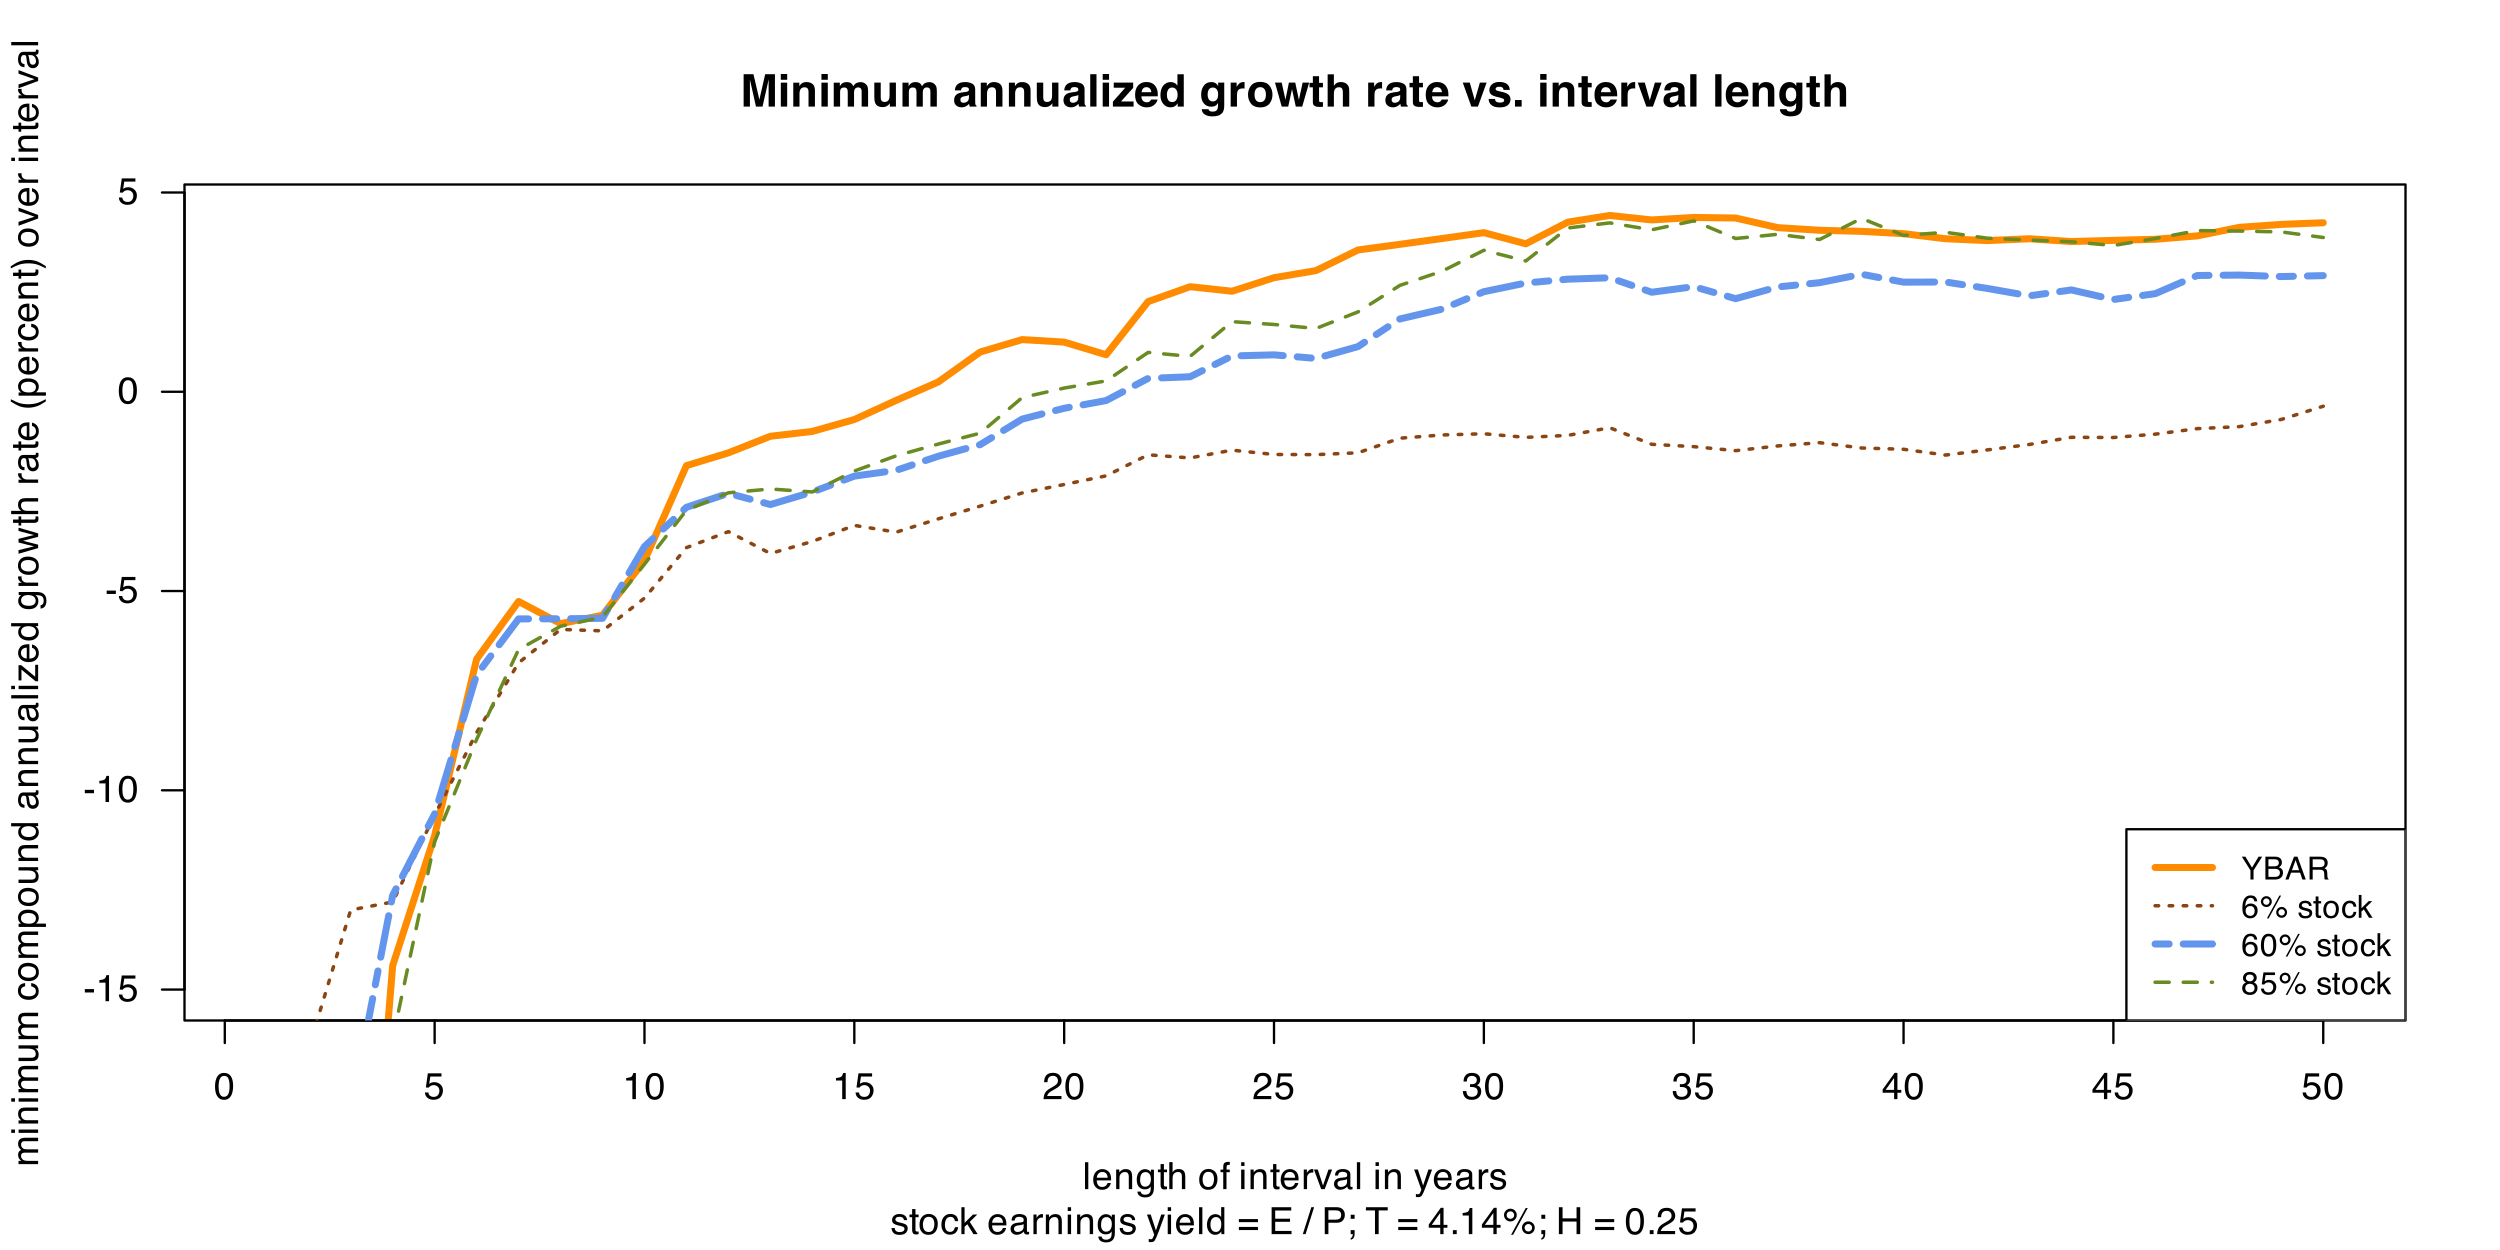 <?xml version="1.0" encoding="UTF-8"?>
<svg xmlns="http://www.w3.org/2000/svg" xmlns:xlink="http://www.w3.org/1999/xlink" width="800" height="400" viewBox="0 0 800 400">
<defs>
<g>
<g id="glyph-0-0">
<path d="M 3.246 -8.391 C 4.332 -8.391 5.117 -7.945 5.602 -7.047 C 5.977 -6.355 6.164 -5.41 6.164 -4.207 C 6.164 -3.066 5.992 -2.125 5.656 -1.375 C 5.164 -0.305 4.359 0.227 3.242 0.227 C 2.234 0.227 1.484 -0.211 0.992 -1.086 C 0.582 -1.816 0.375 -2.797 0.375 -4.023 C 0.375 -4.977 0.5 -5.797 0.742 -6.48 C 1.203 -7.754 2.039 -8.391 3.246 -8.391 Z M 3.234 -0.734 C 3.781 -0.734 4.219 -0.977 4.539 -1.461 C 4.863 -1.945 5.027 -2.844 5.027 -4.164 C 5.027 -5.117 4.91 -5.902 4.676 -6.52 C 4.441 -7.133 3.984 -7.441 3.312 -7.441 C 2.691 -7.441 2.234 -7.148 1.949 -6.566 C 1.66 -5.98 1.516 -5.121 1.516 -3.984 C 1.516 -3.129 1.609 -2.441 1.793 -1.922 C 2.074 -1.129 2.555 -0.734 3.234 -0.734 Z M 3.234 -0.734 "/>
</g>
<g id="glyph-0-1">
<path d="M 1.484 -2.141 C 1.555 -1.539 1.832 -1.121 2.32 -0.891 C 2.57 -0.773 2.859 -0.715 3.188 -0.715 C 3.812 -0.715 4.273 -0.914 4.578 -1.312 C 4.879 -1.711 5.027 -2.152 5.027 -2.637 C 5.027 -3.223 4.848 -3.676 4.492 -3.996 C 4.133 -4.316 3.703 -4.477 3.203 -4.477 C 2.84 -4.477 2.531 -4.406 2.27 -4.266 C 2.012 -4.125 1.789 -3.93 1.605 -3.68 L 0.691 -3.734 L 1.328 -8.25 L 5.688 -8.25 L 5.688 -7.23 L 2.121 -7.23 L 1.766 -4.898 C 1.961 -5.047 2.145 -5.156 2.32 -5.234 C 2.633 -5.363 2.992 -5.426 3.406 -5.426 C 4.176 -5.426 4.828 -5.18 5.359 -4.68 C 5.895 -4.184 6.164 -3.555 6.164 -2.797 C 6.164 -2.004 5.918 -1.305 5.43 -0.695 C 4.938 -0.09 4.156 0.211 3.082 0.211 C 2.398 0.211 1.793 0.02 1.27 -0.367 C 0.742 -0.75 0.449 -1.344 0.387 -2.141 Z M 1.484 -2.141 "/>
</g>
<g id="glyph-0-2">
<path d="M 1.148 -5.941 L 1.148 -6.75 C 1.91 -6.824 2.441 -6.949 2.742 -7.121 C 3.043 -7.297 3.266 -7.707 3.414 -8.355 L 4.25 -8.355 L 4.25 0 L 3.125 0 L 3.125 -5.941 Z M 1.148 -5.941 "/>
</g>
<g id="glyph-0-3">
<path d="M 0.375 0 C 0.414 -0.723 0.562 -1.352 0.824 -1.887 C 1.082 -2.422 1.59 -2.906 2.344 -3.344 L 3.469 -3.996 C 3.973 -4.289 4.328 -4.539 4.531 -4.746 C 4.852 -5.07 5.008 -5.441 5.008 -5.859 C 5.008 -6.348 4.863 -6.734 4.57 -7.023 C 4.277 -7.309 3.887 -7.453 3.398 -7.453 C 2.676 -7.453 2.176 -7.18 1.898 -6.633 C 1.75 -6.34 1.668 -5.934 1.652 -5.414 L 0.578 -5.414 C 0.59 -6.145 0.727 -6.742 0.984 -7.203 C 1.441 -8.016 2.25 -8.422 3.406 -8.422 C 4.367 -8.422 5.066 -8.16 5.512 -7.641 C 5.953 -7.121 6.176 -6.543 6.176 -5.906 C 6.176 -5.234 5.938 -4.66 5.469 -4.184 C 5.195 -3.906 4.703 -3.57 3.996 -3.176 L 3.195 -2.73 C 2.812 -2.52 2.508 -2.32 2.289 -2.125 C 1.898 -1.785 1.656 -1.41 1.555 -0.996 L 6.133 -0.996 L 6.133 0 Z M 0.375 0 "/>
</g>
<g id="glyph-0-4">
<path d="M 3.117 0.227 C 2.125 0.227 1.406 -0.043 0.957 -0.59 C 0.512 -1.133 0.289 -1.797 0.289 -2.578 L 1.391 -2.578 C 1.438 -2.035 1.539 -1.641 1.695 -1.395 C 1.969 -0.953 2.461 -0.734 3.176 -0.734 C 3.73 -0.734 4.176 -0.883 4.512 -1.18 C 4.848 -1.477 5.016 -1.859 5.016 -2.328 C 5.016 -2.906 4.84 -3.309 4.484 -3.539 C 4.133 -3.77 3.641 -3.883 3.012 -3.883 C 2.941 -3.883 2.871 -3.883 2.797 -3.883 C 2.727 -3.879 2.652 -3.875 2.578 -3.875 L 2.578 -4.805 C 2.688 -4.793 2.781 -4.785 2.852 -4.781 C 2.926 -4.777 3.008 -4.773 3.094 -4.773 C 3.488 -4.773 3.812 -4.836 4.066 -4.961 C 4.512 -5.18 4.734 -5.57 4.734 -6.133 C 4.734 -6.551 4.586 -6.875 4.289 -7.102 C 3.992 -7.328 3.648 -7.441 3.25 -7.441 C 2.547 -7.441 2.062 -7.207 1.793 -6.738 C 1.645 -6.48 1.562 -6.113 1.539 -5.637 L 0.5 -5.637 C 0.5 -6.262 0.625 -6.793 0.875 -7.23 C 1.305 -8.012 2.059 -8.402 3.141 -8.402 C 3.996 -8.402 4.656 -8.211 5.125 -7.832 C 5.594 -7.449 5.828 -6.898 5.828 -6.176 C 5.828 -5.66 5.691 -5.242 5.414 -4.922 C 5.242 -4.723 5.02 -4.566 4.746 -4.453 C 5.188 -4.332 5.531 -4.098 5.781 -3.754 C 6.027 -3.406 6.152 -2.984 6.152 -2.484 C 6.152 -1.684 5.891 -1.031 5.359 -0.527 C 4.832 -0.023 4.086 0.227 3.117 0.227 Z M 3.117 0.227 "/>
</g>
<g id="glyph-0-5">
<path d="M 3.969 -2.969 L 3.969 -6.773 L 1.277 -2.969 Z M 3.984 0 L 3.984 -2.051 L 0.305 -2.051 L 0.305 -3.082 L 4.148 -8.414 L 5.039 -8.414 L 5.039 -2.969 L 6.273 -2.969 L 6.273 -2.051 L 5.039 -2.051 L 5.039 0 Z M 3.984 0 "/>
</g>
<g id="glyph-0-6">
<path d="M 0.5 -3.883 L 3.438 -3.883 L 3.438 -2.801 L 0.5 -2.801 Z M 0.5 -3.883 "/>
</g>
<g id="glyph-0-7">
<path d="M 1.398 -1.969 C 1.43 -1.617 1.52 -1.348 1.664 -1.16 C 1.93 -0.82 2.391 -0.648 3.047 -0.648 C 3.438 -0.648 3.781 -0.734 4.078 -0.906 C 4.375 -1.074 4.523 -1.336 4.523 -1.695 C 4.523 -1.965 4.406 -2.168 4.164 -2.309 C 4.012 -2.395 3.711 -2.492 3.266 -2.609 L 2.426 -2.82 C 1.891 -2.953 1.496 -3.102 1.242 -3.266 C 0.789 -3.551 0.562 -3.945 0.562 -4.445 C 0.562 -5.039 0.777 -5.523 1.203 -5.891 C 1.633 -6.258 2.207 -6.438 2.93 -6.438 C 3.875 -6.438 4.555 -6.164 4.977 -5.609 C 5.238 -5.258 5.363 -4.875 5.355 -4.469 L 4.359 -4.469 C 4.34 -4.707 4.258 -4.926 4.109 -5.121 C 3.867 -5.398 3.445 -5.539 2.848 -5.539 C 2.449 -5.539 2.148 -5.461 1.941 -5.309 C 1.738 -5.156 1.633 -4.953 1.633 -4.703 C 1.633 -4.43 1.77 -4.211 2.039 -4.047 C 2.195 -3.949 2.426 -3.867 2.73 -3.789 L 3.43 -3.621 C 4.188 -3.438 4.695 -3.258 4.953 -3.086 C 5.363 -2.816 5.566 -2.395 5.566 -1.816 C 5.566 -1.258 5.355 -0.773 4.93 -0.367 C 4.508 0.039 3.859 0.242 2.992 0.242 C 2.059 0.242 1.398 0.027 1.012 -0.395 C 0.621 -0.82 0.414 -1.344 0.387 -1.969 Z M 1.398 -1.969 "/>
</g>
<g id="glyph-0-8">
<path d="M 0.984 -8.027 L 2.051 -8.027 L 2.051 -6.273 L 3.055 -6.273 L 3.055 -5.414 L 2.051 -5.414 L 2.051 -1.32 C 2.051 -1.102 2.125 -0.953 2.273 -0.879 C 2.355 -0.836 2.492 -0.812 2.684 -0.812 C 2.734 -0.812 2.789 -0.816 2.848 -0.816 C 2.906 -0.82 2.977 -0.824 3.055 -0.832 L 3.055 0 C 2.934 0.035 2.805 0.062 2.676 0.078 C 2.543 0.094 2.402 0.102 2.25 0.102 C 1.758 0.102 1.422 -0.027 1.25 -0.277 C 1.074 -0.531 0.984 -0.859 0.984 -1.258 L 0.984 -5.414 L 0.133 -5.414 L 0.133 -6.273 L 0.984 -6.273 Z M 0.984 -8.027 "/>
</g>
<g id="glyph-0-9">
<path d="M 3.266 -0.68 C 3.965 -0.68 4.441 -0.945 4.703 -1.473 C 4.961 -2.004 5.094 -2.594 5.094 -3.242 C 5.094 -3.828 5 -4.305 4.812 -4.672 C 4.516 -5.25 4 -5.539 3.273 -5.539 C 2.629 -5.539 2.164 -5.289 1.867 -4.797 C 1.574 -4.305 1.43 -3.711 1.43 -3.016 C 1.43 -2.348 1.578 -1.793 1.867 -1.348 C 2.16 -0.902 2.625 -0.68 3.266 -0.68 Z M 3.305 -6.457 C 4.113 -6.457 4.797 -6.188 5.355 -5.648 C 5.914 -5.109 6.195 -4.316 6.195 -3.27 C 6.195 -2.258 5.945 -1.422 5.453 -0.762 C 4.961 -0.102 4.199 0.227 3.164 0.227 C 2.301 0.227 1.617 -0.062 1.109 -0.648 C 0.602 -1.23 0.344 -2.016 0.344 -3 C 0.344 -4.055 0.613 -4.895 1.148 -5.52 C 1.684 -6.145 2.402 -6.457 3.305 -6.457 Z M 3.305 -6.457 "/>
</g>
<g id="glyph-0-10">
<path d="M 3.195 -6.457 C 3.902 -6.457 4.477 -6.285 4.918 -5.941 C 5.363 -5.598 5.629 -5.008 5.719 -4.164 L 4.695 -4.164 C 4.633 -4.551 4.488 -4.875 4.266 -5.129 C 4.043 -5.387 3.688 -5.516 3.195 -5.516 C 2.523 -5.516 2.039 -5.188 1.75 -4.531 C 1.562 -4.105 1.469 -3.578 1.469 -2.953 C 1.469 -2.324 1.602 -1.797 1.867 -1.367 C 2.133 -0.938 2.555 -0.719 3.125 -0.719 C 3.562 -0.719 3.906 -0.855 4.164 -1.121 C 4.418 -1.391 4.594 -1.758 4.695 -2.219 L 5.719 -2.219 C 5.602 -1.387 5.309 -0.781 4.84 -0.395 C 4.371 -0.012 3.773 0.18 3.039 0.18 C 2.219 0.18 1.566 -0.117 1.078 -0.719 C 0.59 -1.316 0.344 -2.066 0.344 -2.965 C 0.344 -4.066 0.613 -4.922 1.148 -5.539 C 1.684 -6.152 2.367 -6.457 3.195 -6.457 Z M 3.195 -6.457 "/>
</g>
<g id="glyph-0-11">
<path d="M 0.75 -8.609 L 1.766 -8.609 L 1.766 -3.609 L 4.469 -6.273 L 5.82 -6.273 L 3.414 -3.926 L 5.953 0 L 4.605 0 L 2.648 -3.164 L 1.766 -2.355 L 1.766 0 L 0.75 0 Z M 0.75 -8.609 "/>
</g>
<g id="glyph-0-12">
<rect x="0" y="0" width="0" height="0" mask="url(#mask-0)"/>
</g>
<g id="glyph-0-13">
<path d="M 3.387 -6.414 C 3.832 -6.414 4.266 -6.312 4.68 -6.102 C 5.098 -5.895 5.418 -5.625 5.637 -5.289 C 5.848 -4.973 5.988 -4.605 6.059 -4.184 C 6.121 -3.895 6.152 -3.434 6.152 -2.801 L 1.555 -2.801 C 1.574 -2.164 1.723 -1.652 2.004 -1.27 C 2.285 -0.883 2.719 -0.691 3.312 -0.691 C 3.863 -0.691 4.301 -0.875 4.629 -1.234 C 4.816 -1.445 4.949 -1.691 5.027 -1.969 L 6.062 -1.969 C 6.035 -1.738 5.945 -1.48 5.793 -1.199 C 5.637 -0.914 5.465 -0.684 5.273 -0.504 C 4.953 -0.191 4.555 0.02 4.086 0.129 C 3.832 0.191 3.543 0.223 3.223 0.223 C 2.441 0.223 1.781 -0.062 1.234 -0.629 C 0.691 -1.199 0.422 -1.992 0.422 -3.016 C 0.422 -4.023 0.695 -4.844 1.242 -5.473 C 1.789 -6.102 2.504 -6.414 3.387 -6.414 Z M 5.07 -3.641 C 5.027 -4.098 4.926 -4.461 4.77 -4.734 C 4.48 -5.242 4 -5.496 3.32 -5.496 C 2.836 -5.496 2.43 -5.32 2.102 -4.973 C 1.773 -4.621 1.602 -4.18 1.582 -3.641 Z M 5.07 -3.641 "/>
</g>
<g id="glyph-0-14">
<path d="M 1.582 -1.672 C 1.582 -1.367 1.695 -1.125 1.914 -0.949 C 2.137 -0.773 2.402 -0.688 2.707 -0.688 C 3.078 -0.688 3.438 -0.773 3.785 -0.945 C 4.371 -1.23 4.664 -1.695 4.664 -2.344 L 4.664 -3.195 C 4.535 -3.113 4.367 -3.043 4.164 -2.988 C 3.961 -2.934 3.766 -2.895 3.57 -2.871 L 2.93 -2.789 C 2.547 -2.738 2.258 -2.656 2.07 -2.547 C 1.746 -2.363 1.582 -2.07 1.582 -1.672 Z M 4.137 -3.805 C 4.379 -3.836 4.539 -3.938 4.625 -4.109 C 4.672 -4.203 4.695 -4.336 4.695 -4.512 C 4.695 -4.871 4.566 -5.133 4.309 -5.293 C 4.055 -5.457 3.688 -5.539 3.211 -5.539 C 2.66 -5.539 2.27 -5.391 2.039 -5.094 C 1.91 -4.93 1.828 -4.684 1.789 -4.359 L 0.805 -4.359 C 0.824 -5.133 1.074 -5.672 1.555 -5.973 C 2.039 -6.277 2.598 -6.43 3.234 -6.43 C 3.973 -6.43 4.57 -6.289 5.031 -6.008 C 5.488 -5.727 5.719 -5.289 5.719 -4.695 L 5.719 -1.078 C 5.719 -0.969 5.742 -0.883 5.785 -0.812 C 5.832 -0.746 5.926 -0.715 6.07 -0.715 C 6.117 -0.715 6.172 -0.719 6.227 -0.723 C 6.285 -0.73 6.352 -0.738 6.414 -0.75 L 6.414 0.031 C 6.25 0.078 6.125 0.105 6.039 0.117 C 5.953 0.129 5.836 0.133 5.688 0.133 C 5.324 0.133 5.062 0.008 4.898 -0.25 C 4.812 -0.387 4.75 -0.582 4.719 -0.832 C 4.504 -0.551 4.195 -0.305 3.789 -0.102 C 3.387 0.105 2.945 0.211 2.461 0.211 C 1.879 0.211 1.402 0.035 1.035 -0.32 C 0.664 -0.672 0.48 -1.117 0.48 -1.648 C 0.48 -2.23 0.664 -2.68 1.023 -3 C 1.387 -3.32 1.867 -3.516 2.453 -3.594 Z M 4.137 -3.805 "/>
</g>
<g id="glyph-0-15">
<path d="M 0.805 -6.273 L 1.805 -6.273 L 1.805 -5.191 C 1.887 -5.402 2.086 -5.66 2.406 -5.961 C 2.727 -6.266 3.098 -6.414 3.516 -6.414 C 3.535 -6.414 3.57 -6.414 3.617 -6.41 C 3.664 -6.406 3.742 -6.398 3.855 -6.387 L 3.855 -5.273 C 3.793 -5.285 3.734 -5.293 3.684 -5.297 C 3.629 -5.301 3.57 -5.305 3.508 -5.305 C 2.977 -5.305 2.57 -5.133 2.285 -4.789 C 2 -4.449 1.859 -4.055 1.859 -3.609 L 1.859 0 L 0.805 0 Z M 0.805 -6.273 "/>
</g>
<g id="glyph-0-16">
<path d="M 0.773 -6.273 L 1.773 -6.273 L 1.773 -5.383 C 2.07 -5.75 2.387 -6.016 2.719 -6.176 C 3.051 -6.336 3.422 -6.414 3.828 -6.414 C 4.719 -6.414 5.32 -6.105 5.633 -5.484 C 5.805 -5.145 5.891 -4.656 5.891 -4.023 L 5.891 0 L 4.816 0 L 4.816 -3.953 C 4.816 -4.336 4.758 -4.648 4.648 -4.883 C 4.461 -5.273 4.117 -5.469 3.625 -5.469 C 3.375 -5.469 3.172 -5.441 3.012 -5.391 C 2.723 -5.305 2.469 -5.133 2.25 -4.875 C 2.074 -4.668 1.961 -4.453 1.906 -4.234 C 1.855 -4.012 1.828 -3.695 1.828 -3.289 L 1.828 0 L 0.773 0 Z M 0.773 -6.273 "/>
</g>
<g id="glyph-0-17">
<path d="M 0.773 -6.246 L 1.844 -6.246 L 1.844 0 L 0.773 0 Z M 0.773 -8.609 L 1.844 -8.609 L 1.844 -7.414 L 0.773 -7.414 Z M 0.773 -8.609 "/>
</g>
<g id="glyph-0-18">
<path d="M 2.988 -6.387 C 3.48 -6.387 3.91 -6.266 4.277 -6.023 C 4.477 -5.887 4.68 -5.688 4.887 -5.426 L 4.887 -6.219 L 5.859 -6.219 L 5.859 -0.508 C 5.859 0.289 5.742 0.914 5.508 1.375 C 5.07 2.227 4.242 2.656 3.031 2.656 C 2.355 2.656 1.785 2.504 1.324 2.199 C 0.863 1.898 0.605 1.422 0.551 0.781 L 1.625 0.781 C 1.676 1.062 1.773 1.277 1.93 1.43 C 2.168 1.664 2.539 1.781 3.055 1.781 C 3.863 1.781 4.391 1.496 4.641 0.926 C 4.789 0.59 4.859 -0.008 4.844 -0.875 C 4.633 -0.555 4.383 -0.312 4.086 -0.156 C 3.789 0 3.395 0.078 2.906 0.078 C 2.227 0.078 1.633 -0.164 1.121 -0.648 C 0.613 -1.129 0.359 -1.93 0.359 -3.039 C 0.359 -4.09 0.613 -4.914 1.129 -5.5 C 1.641 -6.09 2.262 -6.387 2.988 -6.387 Z M 4.887 -3.164 C 4.887 -3.941 4.727 -4.516 4.406 -4.891 C 4.086 -5.266 3.68 -5.453 3.18 -5.453 C 2.438 -5.453 1.93 -5.109 1.656 -4.414 C 1.512 -4.043 1.441 -3.555 1.441 -2.953 C 1.441 -2.246 1.586 -1.707 1.871 -1.34 C 2.16 -0.969 2.547 -0.785 3.031 -0.785 C 3.789 -0.785 4.32 -1.125 4.629 -1.812 C 4.801 -2.199 4.887 -2.648 4.887 -3.164 Z M 4.887 -3.164 "/>
</g>
<g id="glyph-0-19">
<path d="M 4.695 -6.273 L 5.859 -6.273 C 5.711 -5.871 5.383 -4.953 4.867 -3.523 C 4.484 -2.445 4.164 -1.562 3.906 -0.883 C 3.297 0.719 2.867 1.695 2.617 2.047 C 2.367 2.398 1.938 2.57 1.328 2.57 C 1.18 2.57 1.066 2.566 0.988 2.555 C 0.906 2.543 0.809 2.523 0.691 2.492 L 0.691 1.531 C 0.875 1.582 1.008 1.609 1.09 1.625 C 1.172 1.637 1.242 1.641 1.305 1.641 C 1.5 1.641 1.645 1.609 1.738 1.543 C 1.828 1.48 1.906 1.398 1.969 1.305 C 1.988 1.273 2.059 1.117 2.18 0.828 C 2.301 0.539 2.391 0.32 2.445 0.18 L 0.125 -6.273 L 1.32 -6.273 L 3 -1.164 Z M 4.695 -6.273 "/>
</g>
<g id="glyph-0-20">
<path d="M 0.805 -8.609 L 1.859 -8.609 L 1.859 0 L 0.805 0 Z M 0.805 -8.609 "/>
</g>
<g id="glyph-0-21">
<path d="M 1.441 -3.062 C 1.441 -2.391 1.586 -1.828 1.867 -1.375 C 2.152 -0.922 2.609 -0.695 3.242 -0.695 C 3.73 -0.695 4.129 -0.906 4.445 -1.328 C 4.758 -1.746 4.914 -2.352 4.914 -3.133 C 4.914 -3.926 4.754 -4.516 4.43 -4.895 C 4.105 -5.277 3.703 -5.469 3.227 -5.469 C 2.695 -5.469 2.266 -5.266 1.938 -4.859 C 1.605 -4.453 1.441 -3.852 1.441 -3.062 Z M 3.031 -6.387 C 3.512 -6.387 3.914 -6.285 4.234 -6.082 C 4.422 -5.965 4.637 -5.758 4.875 -5.469 L 4.875 -8.637 L 5.891 -8.637 L 5.891 0 L 4.938 0 L 4.938 -0.875 C 4.691 -0.488 4.402 -0.207 4.066 -0.035 C 3.73 0.137 3.344 0.223 2.914 0.223 C 2.215 0.223 1.609 -0.07 1.094 -0.66 C 0.582 -1.246 0.328 -2.031 0.328 -3.008 C 0.328 -3.922 0.562 -4.711 1.027 -5.383 C 1.496 -6.051 2.164 -6.387 3.031 -6.387 Z M 3.031 -6.387 "/>
</g>
<g id="glyph-0-22">
<path d="M 6.648 -4.816 L 6.648 -3.832 L 0.539 -3.832 L 0.539 -4.816 Z M 6.648 -2.305 L 6.648 -1.301 L 0.539 -1.301 L 0.539 -2.305 Z M 6.648 -2.305 "/>
</g>
<g id="glyph-0-23">
<path d="M 1.023 -8.609 L 7.301 -8.609 L 7.301 -7.555 L 2.164 -7.555 L 2.164 -4.938 L 6.914 -4.938 L 6.914 -3.945 L 2.164 -3.945 L 2.164 -1.023 L 7.391 -1.023 L 7.391 0 L 1.023 0 Z M 1.023 -8.609 "/>
</g>
<g id="glyph-0-24">
<path d="M 2.73 -8.609 L 3.621 -8.609 L 0.891 0 L 0 0 Z M 2.73 -8.609 "/>
</g>
<g id="glyph-0-25">
<path d="M 1.023 -8.609 L 4.898 -8.609 C 5.664 -8.609 6.281 -8.391 6.75 -7.961 C 7.219 -7.527 7.453 -6.922 7.453 -6.141 C 7.453 -5.469 7.242 -4.883 6.828 -4.387 C 6.41 -3.887 5.766 -3.641 4.898 -3.641 L 2.191 -3.641 L 2.191 0 L 1.023 0 Z M 6.273 -6.133 C 6.273 -6.766 6.039 -7.195 5.57 -7.422 C 5.312 -7.543 4.961 -7.605 4.512 -7.605 L 2.191 -7.605 L 2.191 -4.625 L 4.512 -4.625 C 5.035 -4.625 5.461 -4.734 5.785 -4.957 C 6.113 -5.18 6.273 -5.57 6.273 -6.133 Z M 6.273 -6.133 "/>
</g>
<g id="glyph-0-26">
<path d="M 1.328 1.227 C 1.602 1.176 1.793 0.992 1.898 0.68 C 1.953 0.516 1.98 0.336 1.98 0.141 C 1.98 0.121 1.98 0.105 1.977 0.09 C 1.977 0.078 1.973 0.047 1.969 0 L 1.328 0 L 1.328 -1.277 L 2.578 -1.277 L 2.578 -0.094 C 2.578 0.324 2.516 0.672 2.398 0.953 C 2.195 1.414 1.836 1.691 1.328 1.781 Z M 1.328 -6.195 L 2.578 -6.195 L 2.578 -4.914 L 1.328 -4.914 Z M 1.328 -6.195 "/>
</g>
<g id="glyph-0-27">
<path d="M 7.18 -8.609 L 7.18 -7.582 L 4.277 -7.582 L 4.277 0 L 3.094 0 L 3.094 -7.582 L 0.195 -7.582 L 0.195 -8.609 Z M 7.18 -8.609 "/>
</g>
<g id="glyph-0-28">
<path d="M 1.023 -1.277 L 2.25 -1.277 L 2.25 0 L 1.023 0 Z M 1.023 -1.277 "/>
</g>
<g id="glyph-0-29">
<path d="M 8.18 -4.078 C 8.742 -4.078 9.223 -3.879 9.621 -3.48 C 10.02 -3.082 10.219 -2.602 10.219 -2.039 C 10.219 -1.477 10.02 -0.996 9.621 -0.598 C 9.223 -0.199 8.742 0 8.18 0 C 7.613 0 7.133 -0.199 6.734 -0.598 C 6.336 -0.996 6.133 -1.477 6.133 -2.039 C 6.133 -2.602 6.336 -3.082 6.734 -3.48 C 7.133 -3.879 7.613 -4.078 8.18 -4.078 Z M 7.328 -8.355 L 7.98 -8.355 L 3.289 0.223 L 2.637 0.223 Z M 2.426 -4.887 C 2.762 -4.887 3.047 -5.004 3.285 -5.242 C 3.52 -5.477 3.641 -5.762 3.641 -6.094 C 3.641 -6.426 3.52 -6.711 3.285 -6.945 C 3.047 -7.184 2.762 -7.301 2.426 -7.301 C 2.094 -7.301 1.809 -7.184 1.574 -6.949 C 1.336 -6.715 1.219 -6.43 1.219 -6.094 C 1.219 -5.762 1.336 -5.477 1.574 -5.242 C 1.809 -5.004 2.094 -4.887 2.426 -4.887 Z M 2.426 -8.141 C 2.992 -8.141 3.477 -7.938 3.875 -7.539 C 4.273 -7.137 4.469 -6.656 4.469 -6.094 C 4.469 -5.531 4.273 -5.051 3.875 -4.652 C 3.477 -4.254 2.992 -4.055 2.426 -4.055 C 1.863 -4.055 1.383 -4.254 0.984 -4.652 C 0.586 -5.051 0.387 -5.531 0.387 -6.094 C 0.387 -6.656 0.586 -7.137 0.984 -7.539 C 1.383 -7.938 1.863 -8.141 2.426 -8.141 Z M 8.18 -0.832 C 8.512 -0.832 8.797 -0.949 9.031 -1.188 C 9.27 -1.422 9.387 -1.707 9.387 -2.039 C 9.387 -2.371 9.27 -2.656 9.031 -2.891 C 8.797 -3.129 8.512 -3.246 8.18 -3.246 C 7.844 -3.246 7.559 -3.129 7.32 -2.891 C 7.086 -2.656 6.969 -2.371 6.969 -2.039 C 6.969 -1.707 7.086 -1.422 7.32 -1.188 C 7.559 -0.949 7.844 -0.832 8.18 -0.832 Z M 8.18 -0.832 "/>
</g>
<g id="glyph-0-30">
<path d="M 0.945 -8.609 L 2.121 -8.609 L 2.121 -5.051 L 6.598 -5.051 L 6.598 -8.609 L 7.773 -8.609 L 7.773 0 L 6.598 0 L 6.598 -4.023 L 2.121 -4.023 L 2.121 0 L 0.945 0 Z M 0.945 -8.609 "/>
</g>
<g id="glyph-0-31">
<path d="M 0.773 -8.637 L 1.828 -8.637 L 1.828 -5.426 C 2.078 -5.742 2.305 -5.965 2.5 -6.094 C 2.84 -6.316 3.266 -6.43 3.773 -6.43 C 4.684 -6.43 5.301 -6.109 5.625 -5.473 C 5.801 -5.125 5.891 -4.641 5.891 -4.023 L 5.891 0 L 4.805 0 L 4.805 -3.953 C 4.805 -4.414 4.746 -4.754 4.629 -4.969 C 4.438 -5.312 4.078 -5.484 3.551 -5.484 C 3.113 -5.484 2.719 -5.336 2.359 -5.031 C 2.004 -4.73 1.828 -4.164 1.828 -3.328 L 1.828 0 L 0.773 0 Z M 0.773 -8.637 "/>
</g>
<g id="glyph-0-32">
<path d="M 1.039 -7.23 C 1.055 -7.668 1.129 -7.988 1.266 -8.191 C 1.512 -8.551 1.984 -8.73 2.688 -8.73 C 2.754 -8.73 2.824 -8.727 2.895 -8.727 C 2.965 -8.723 3.047 -8.715 3.133 -8.707 L 3.133 -7.746 C 3.023 -7.754 2.945 -7.758 2.898 -7.762 C 2.848 -7.762 2.805 -7.766 2.758 -7.766 C 2.438 -7.766 2.25 -7.68 2.188 -7.516 C 2.125 -7.348 2.094 -6.926 2.094 -6.246 L 3.133 -6.246 L 3.133 -5.414 L 2.078 -5.414 L 2.078 0 L 1.039 0 L 1.039 -5.414 L 0.164 -5.414 L 0.164 -6.246 L 1.039 -6.246 Z M 1.039 -7.23 "/>
</g>
<g id="glyph-0-33">
<path d="M 1.289 -6.273 L 2.965 -1.164 L 4.719 -6.273 L 5.871 -6.273 L 3.504 0 L 2.379 0 L 0.062 -6.273 Z M 1.289 -6.273 "/>
</g>
<g id="glyph-1-0">
<path d="M 3.078 0 L 1.062 0 L 1.062 -10.363 L 4.211 -10.363 L 6.098 -2.215 L 7.965 -10.363 L 11.082 -10.363 L 11.082 0 L 9.062 0 L 9.062 -7.012 C 9.062 -7.211 9.066 -7.492 9.07 -7.855 C 9.074 -8.219 9.078 -8.5 9.078 -8.699 L 7.117 0 L 5.012 0 L 3.066 -8.699 C 3.066 -8.5 3.066 -8.219 3.074 -7.855 C 3.078 -7.492 3.078 -7.211 3.078 -7.012 Z M 3.078 0 "/>
</g>
<g id="glyph-1-1">
<path d="M 2.996 -7.664 L 2.996 0 L 0.965 0 L 0.965 -7.664 Z M 2.996 -10.426 L 2.996 -8.578 L 0.965 -8.578 L 0.965 -10.426 Z M 2.996 -10.426 "/>
</g>
<g id="glyph-1-2">
<path d="M 4.543 -6.18 C 3.863 -6.18 3.395 -5.891 3.145 -5.316 C 3.012 -5.012 2.945 -4.621 2.945 -4.148 L 2.945 0 L 0.949 0 L 0.949 -7.648 L 2.883 -7.648 L 2.883 -6.531 C 3.141 -6.926 3.383 -7.211 3.613 -7.383 C 4.027 -7.691 4.551 -7.848 5.184 -7.848 C 5.973 -7.848 6.621 -7.641 7.125 -7.223 C 7.629 -6.809 7.883 -6.121 7.883 -5.16 L 7.883 0 L 5.828 0 L 5.828 -4.66 C 5.828 -5.062 5.773 -5.375 5.668 -5.59 C 5.469 -5.984 5.094 -6.18 4.543 -6.18 Z M 4.543 -6.18 "/>
</g>
<g id="glyph-1-3">
<path d="M 5.238 -5.555 C 5.07 -5.926 4.738 -6.109 4.246 -6.109 C 3.676 -6.109 3.289 -5.926 3.094 -5.555 C 2.984 -5.344 2.934 -5.031 2.934 -4.613 L 2.934 0 L 0.898 0 L 0.898 -7.648 L 2.848 -7.648 L 2.848 -6.531 C 3.098 -6.93 3.332 -7.215 3.551 -7.383 C 3.941 -7.684 4.445 -7.832 5.062 -7.832 C 5.648 -7.832 6.121 -7.703 6.484 -7.445 C 6.773 -7.207 6.992 -6.898 7.145 -6.523 C 7.406 -6.973 7.73 -7.305 8.121 -7.516 C 8.535 -7.727 8.992 -7.832 9.5 -7.832 C 9.836 -7.832 10.168 -7.766 10.496 -7.637 C 10.824 -7.504 11.121 -7.273 11.391 -6.945 C 11.605 -6.68 11.75 -6.352 11.824 -5.961 C 11.871 -5.703 11.895 -5.328 11.895 -4.832 L 11.883 0 L 9.828 0 L 9.828 -4.879 C 9.828 -5.168 9.781 -5.41 9.688 -5.598 C 9.512 -5.953 9.184 -6.133 8.703 -6.133 C 8.152 -6.133 7.77 -5.902 7.559 -5.441 C 7.449 -5.199 7.398 -4.906 7.398 -4.562 L 7.398 0 L 5.379 0 L 5.379 -4.562 C 5.379 -5.016 5.332 -5.348 5.238 -5.555 Z M 5.238 -5.555 "/>
</g>
<g id="glyph-1-4">
<path d="M 5.852 -1.082 C 5.832 -1.059 5.785 -0.988 5.711 -0.871 C 5.633 -0.754 5.547 -0.652 5.441 -0.562 C 5.129 -0.281 4.824 -0.09 4.531 0.016 C 4.238 0.117 3.895 0.168 3.5 0.168 C 2.367 0.168 1.602 -0.238 1.211 -1.055 C 0.988 -1.504 0.879 -2.168 0.879 -3.043 L 0.879 -7.664 L 2.934 -7.664 L 2.934 -3.043 C 2.934 -2.609 2.984 -2.281 3.086 -2.059 C 3.27 -1.672 3.629 -1.477 4.164 -1.477 C 4.848 -1.477 5.316 -1.754 5.57 -2.305 C 5.699 -2.605 5.766 -3.004 5.766 -3.496 L 5.766 -7.664 L 7.797 -7.664 L 7.797 0 L 5.852 0 Z M 5.852 -1.082 "/>
</g>
<g id="glyph-1-5">
<rect x="0" y="0" width="0" height="0" mask="url(#mask-1)"/>
</g>
<g id="glyph-1-6">
<path d="M 1.223 -6.836 C 1.754 -7.508 2.664 -7.848 3.953 -7.848 C 4.789 -7.848 5.535 -7.68 6.188 -7.348 C 6.84 -7.016 7.164 -6.387 7.164 -5.465 L 7.164 -1.949 C 7.164 -1.703 7.168 -1.41 7.18 -1.062 C 7.191 -0.801 7.234 -0.621 7.297 -0.527 C 7.363 -0.434 7.461 -0.355 7.594 -0.297 L 7.594 0 L 5.414 0 C 5.352 -0.156 5.312 -0.301 5.289 -0.438 C 5.266 -0.574 5.246 -0.727 5.23 -0.898 C 4.953 -0.598 4.637 -0.344 4.273 -0.133 C 3.844 0.113 3.355 0.238 2.812 0.238 C 2.117 0.238 1.547 0.039 1.094 -0.355 C 0.641 -0.75 0.414 -1.312 0.414 -2.039 C 0.414 -2.98 0.777 -3.664 1.504 -4.086 C 1.902 -4.316 2.488 -4.48 3.262 -4.578 L 3.945 -4.66 C 4.316 -4.707 4.578 -4.766 4.738 -4.836 C 5.023 -4.957 5.168 -5.148 5.168 -5.406 C 5.168 -5.719 5.059 -5.938 4.84 -6.059 C 4.621 -6.176 4.305 -6.238 3.883 -6.238 C 3.41 -6.238 3.074 -6.121 2.875 -5.887 C 2.734 -5.711 2.641 -5.477 2.594 -5.184 L 0.66 -5.184 C 0.703 -5.852 0.891 -6.402 1.223 -6.836 Z M 2.715 -1.449 C 2.902 -1.293 3.133 -1.215 3.402 -1.215 C 3.836 -1.215 4.23 -1.344 4.594 -1.598 C 4.957 -1.852 5.148 -2.312 5.16 -2.98 L 5.16 -3.727 C 5.035 -3.648 4.906 -3.582 4.777 -3.531 C 4.648 -3.484 4.473 -3.438 4.246 -3.395 L 3.797 -3.312 C 3.375 -3.238 3.074 -3.145 2.891 -3.039 C 2.582 -2.855 2.426 -2.57 2.426 -2.188 C 2.426 -1.844 2.523 -1.598 2.715 -1.449 Z M 2.715 -1.449 "/>
</g>
<g id="glyph-1-7">
<path d="M 0.977 -10.363 L 2.98 -10.363 L 2.98 0 L 0.977 0 Z M 0.977 -10.363 "/>
</g>
<g id="glyph-1-8">
<path d="M 6.848 0 L 0.23 0 L 0.23 -1.562 L 4.164 -6.031 L 0.5 -6.031 L 0.5 -7.664 L 6.715 -7.664 L 6.715 -5.996 L 2.828 -1.645 L 6.848 -1.645 Z M 6.848 0 "/>
</g>
<g id="glyph-1-9">
<path d="M 7.496 -2.25 C 7.445 -1.797 7.207 -1.332 6.785 -0.863 C 6.129 -0.117 5.211 0.254 4.027 0.254 C 3.055 0.254 2.195 -0.062 1.449 -0.688 C 0.703 -1.316 0.332 -2.34 0.332 -3.754 C 0.332 -5.082 0.668 -6.098 1.34 -6.805 C 2.012 -7.512 2.887 -7.867 3.957 -7.867 C 4.594 -7.867 5.172 -7.75 5.68 -7.508 C 6.191 -7.27 6.613 -6.895 6.945 -6.379 C 7.246 -5.922 7.441 -5.395 7.531 -4.797 C 7.582 -4.445 7.602 -3.938 7.594 -3.277 L 2.348 -3.277 C 2.375 -2.508 2.617 -1.969 3.074 -1.66 C 3.352 -1.469 3.684 -1.371 4.07 -1.371 C 4.484 -1.371 4.82 -1.488 5.078 -1.723 C 5.219 -1.848 5.34 -2.023 5.449 -2.25 Z M 5.512 -4.598 C 5.48 -5.129 5.32 -5.531 5.031 -5.805 C 4.742 -6.078 4.387 -6.215 3.957 -6.215 C 3.492 -6.215 3.133 -6.07 2.879 -5.781 C 2.625 -5.488 2.465 -5.094 2.398 -4.598 Z M 5.512 -4.598 "/>
</g>
<g id="glyph-1-10">
<path d="M 7.91 -10.348 L 7.91 0 L 5.961 0 L 5.961 -1.062 C 5.676 -0.605 5.352 -0.277 4.984 -0.07 C 4.621 0.137 4.164 0.238 3.621 0.238 C 2.727 0.238 1.973 -0.121 1.359 -0.848 C 0.75 -1.57 0.441 -2.5 0.441 -3.637 C 0.441 -4.941 0.742 -5.973 1.348 -6.723 C 1.949 -7.473 2.754 -7.848 3.762 -7.848 C 4.227 -7.848 4.637 -7.746 5 -7.539 C 5.359 -7.336 5.652 -7.055 5.879 -6.695 L 5.879 -10.348 Z M 2.512 -3.781 C 2.512 -3.074 2.652 -2.512 2.934 -2.09 C 3.211 -1.664 3.629 -1.449 4.199 -1.449 C 4.766 -1.449 5.195 -1.66 5.492 -2.082 C 5.785 -2.504 5.934 -3.051 5.934 -3.719 C 5.934 -4.656 5.699 -5.328 5.223 -5.73 C 4.934 -5.973 4.598 -6.098 4.211 -6.098 C 3.625 -6.098 3.195 -5.875 2.922 -5.43 C 2.648 -4.988 2.512 -4.438 2.512 -3.781 Z M 2.512 -3.781 "/>
</g>
<g id="glyph-1-11">
<path d="M 3.102 1.344 C 3.316 1.527 3.68 1.617 4.191 1.617 C 4.914 1.617 5.395 1.375 5.641 0.895 C 5.797 0.586 5.879 0.062 5.879 -0.668 L 5.879 -1.16 C 5.688 -0.832 5.48 -0.586 5.258 -0.422 C 4.859 -0.117 4.344 0.035 3.707 0.035 C 2.723 0.035 1.934 -0.309 1.348 -1 C 0.758 -1.691 0.465 -2.629 0.465 -3.812 C 0.465 -4.949 0.746 -5.906 1.316 -6.684 C 1.883 -7.457 2.688 -7.848 3.727 -7.848 C 4.109 -7.848 4.445 -7.789 4.73 -7.672 C 5.219 -7.469 5.613 -7.098 5.914 -6.559 L 5.914 -7.664 L 7.859 -7.664 L 7.859 -0.395 C 7.859 0.594 7.695 1.34 7.363 1.844 C 6.789 2.707 5.691 3.137 4.07 3.137 C 3.09 3.137 2.293 2.945 1.672 2.559 C 1.055 2.176 0.711 1.602 0.648 0.836 L 2.828 0.836 C 2.883 1.07 2.973 1.238 3.102 1.344 Z M 2.762 -2.617 C 3.035 -1.969 3.523 -1.645 4.227 -1.645 C 4.695 -1.645 5.09 -1.82 5.414 -2.176 C 5.738 -2.531 5.898 -3.094 5.898 -3.867 C 5.898 -4.594 5.746 -5.148 5.438 -5.527 C 5.133 -5.906 4.719 -6.098 4.203 -6.098 C 3.5 -6.098 3.016 -5.766 2.75 -5.105 C 2.609 -4.754 2.539 -4.32 2.539 -3.805 C 2.539 -3.359 2.613 -2.961 2.762 -2.617 Z M 2.762 -2.617 "/>
</g>
<g id="glyph-1-12">
<path d="M 4.789 -5.816 C 3.98 -5.816 3.441 -5.551 3.164 -5.027 C 3.008 -4.73 2.934 -4.277 2.934 -3.664 L 2.934 0 L 0.914 0 L 0.914 -7.664 L 2.828 -7.664 L 2.828 -6.328 C 3.137 -6.84 3.406 -7.188 3.637 -7.375 C 4.012 -7.688 4.496 -7.848 5.098 -7.848 C 5.137 -7.848 5.168 -7.844 5.191 -7.844 C 5.219 -7.84 5.277 -7.836 5.363 -7.832 L 5.363 -5.781 C 5.238 -5.793 5.125 -5.805 5.027 -5.809 C 4.93 -5.812 4.848 -5.816 4.789 -5.816 Z M 4.789 -5.816 "/>
</g>
<g id="glyph-1-13">
<path d="M 7.328 -6.695 C 7.973 -5.883 8.297 -4.926 8.297 -3.816 C 8.297 -2.691 7.973 -1.73 7.328 -0.93 C 6.68 -0.133 5.699 0.266 4.379 0.266 C 3.062 0.266 2.082 -0.133 1.434 -0.93 C 0.789 -1.73 0.465 -2.691 0.465 -3.816 C 0.465 -4.922 0.789 -5.883 1.434 -6.695 C 2.082 -7.504 3.062 -7.91 4.379 -7.91 C 5.695 -7.91 6.68 -7.504 7.328 -6.695 Z M 4.375 -6.215 C 3.789 -6.215 3.336 -6.008 3.02 -5.594 C 2.703 -5.18 2.547 -4.586 2.547 -3.816 C 2.547 -3.047 2.703 -2.457 3.02 -2.039 C 3.336 -1.621 3.789 -1.414 4.375 -1.414 C 4.961 -1.414 5.41 -1.621 5.723 -2.039 C 6.035 -2.457 6.195 -3.051 6.195 -3.816 C 6.195 -4.586 6.039 -5.18 5.723 -5.594 C 5.41 -6.008 4.961 -6.215 4.375 -6.215 Z M 4.375 -6.215 "/>
</g>
<g id="glyph-1-14">
<path d="M 6.75 0 L 5.547 -5.582 L 4.332 0 L 2.25 0 L 0.098 -7.664 L 2.25 -7.664 L 3.445 -2.164 L 4.551 -7.664 L 6.582 -7.664 L 7.75 -2.145 L 8.945 -7.664 L 11.031 -7.664 L 8.809 0 Z M 6.75 0 "/>
</g>
<g id="glyph-1-15">
<path d="M 4.445 -1.426 L 4.445 0.07 L 3.496 0.105 C 2.547 0.137 1.902 -0.027 1.555 -0.387 C 1.328 -0.617 1.215 -0.969 1.215 -1.449 L 1.215 -6.168 L 0.148 -6.168 L 0.148 -7.594 L 1.215 -7.594 L 1.215 -9.73 L 3.199 -9.73 L 3.199 -7.594 L 4.445 -7.594 L 4.445 -6.168 L 3.199 -6.168 L 3.199 -2.117 C 3.199 -1.801 3.238 -1.605 3.32 -1.527 C 3.398 -1.453 3.641 -1.414 4.051 -1.414 C 4.109 -1.414 4.176 -1.414 4.242 -1.418 C 4.312 -1.418 4.379 -1.422 4.445 -1.426 Z M 4.445 -1.426 "/>
</g>
<g id="glyph-1-16">
<path d="M 7.859 -4.5 L 7.859 0 L 5.816 0 L 5.816 -4.66 C 5.816 -5.074 5.746 -5.406 5.605 -5.66 C 5.422 -6.016 5.074 -6.195 4.562 -6.195 C 4.035 -6.195 3.633 -6.016 3.355 -5.664 C 3.082 -5.309 2.945 -4.805 2.945 -4.148 L 2.945 0 L 0.949 0 L 0.949 -10.328 L 2.945 -10.328 L 2.945 -6.664 C 3.238 -7.109 3.574 -7.422 3.953 -7.598 C 4.336 -7.773 4.738 -7.859 5.16 -7.859 C 5.633 -7.859 6.062 -7.777 6.449 -7.613 C 6.836 -7.449 7.156 -7.199 7.402 -6.863 C 7.613 -6.578 7.742 -6.281 7.789 -5.98 C 7.836 -5.676 7.859 -5.184 7.859 -4.5 Z M 7.859 -4.5 "/>
</g>
<g id="glyph-1-17">
<path d="M 0.184 -7.664 L 2.434 -7.664 L 4.027 -2.012 L 5.66 -7.664 L 7.812 -7.664 L 5.047 0 L 2.934 0 Z M 0.184 -7.664 "/>
</g>
<g id="glyph-1-18">
<path d="M 6.215 -7.312 C 6.816 -6.93 7.16 -6.266 7.25 -5.328 L 5.246 -5.328 C 5.219 -5.586 5.145 -5.793 5.027 -5.941 C 4.809 -6.215 4.434 -6.348 3.902 -6.348 C 3.465 -6.348 3.156 -6.281 2.969 -6.145 C 2.785 -6.008 2.691 -5.852 2.691 -5.668 C 2.691 -5.438 2.793 -5.27 2.988 -5.168 C 3.184 -5.059 3.883 -4.875 5.078 -4.613 C 5.875 -4.426 6.473 -4.141 6.871 -3.762 C 7.262 -3.379 7.461 -2.898 7.461 -2.32 C 7.461 -1.562 7.176 -0.941 6.613 -0.461 C 6.047 0.02 5.176 0.262 3.992 0.262 C 2.789 0.262 1.898 0.004 1.324 -0.504 C 0.75 -1.012 0.465 -1.66 0.465 -2.445 L 2.496 -2.445 C 2.539 -2.09 2.629 -1.836 2.77 -1.688 C 3.02 -1.422 3.477 -1.285 4.148 -1.285 C 4.543 -1.285 4.855 -1.344 5.086 -1.461 C 5.32 -1.578 5.434 -1.754 5.434 -1.988 C 5.434 -2.215 5.34 -2.387 5.152 -2.504 C 4.965 -2.621 4.27 -2.82 3.066 -3.109 C 2.199 -3.324 1.586 -3.594 1.23 -3.918 C 0.875 -4.234 0.695 -4.695 0.695 -5.293 C 0.695 -6 0.973 -6.609 1.527 -7.117 C 2.086 -7.625 2.867 -7.883 3.875 -7.883 C 4.832 -7.883 5.609 -7.691 6.215 -7.312 Z M 6.215 -7.312 "/>
</g>
<g id="glyph-1-19">
<path d="M 0.898 -2.094 L 3.031 -2.094 L 3.031 0 L 0.898 0 Z M 0.898 -2.094 "/>
</g>
<g id="glyph-2-0">
<path d="M -6.273 -0.773 L -6.273 -1.816 L -5.383 -1.816 C -5.691 -2.066 -5.918 -2.293 -6.059 -2.496 C -6.297 -2.844 -6.414 -3.238 -6.414 -3.68 C -6.414 -4.18 -6.293 -4.582 -6.047 -4.887 C -5.906 -5.059 -5.699 -5.215 -5.426 -5.355 C -5.762 -5.59 -6.012 -5.867 -6.172 -6.18 C -6.336 -6.496 -6.414 -6.852 -6.414 -7.25 C -6.414 -8.094 -6.109 -8.664 -5.5 -8.969 C -5.172 -9.133 -4.73 -9.219 -4.176 -9.219 L 0 -9.219 L 0 -8.121 L -4.359 -8.121 C -4.777 -8.121 -5.062 -8.016 -5.219 -7.809 C -5.375 -7.598 -5.453 -7.344 -5.453 -7.043 C -5.453 -6.629 -5.316 -6.273 -5.039 -5.973 C -4.762 -5.676 -4.297 -5.523 -3.648 -5.523 L 0 -5.523 L 0 -4.453 L -4.094 -4.453 C -4.52 -4.453 -4.832 -4.402 -5.027 -4.301 C -5.32 -4.141 -5.469 -3.844 -5.469 -3.406 C -5.469 -3.008 -5.312 -2.645 -5.004 -2.316 C -4.695 -1.992 -4.137 -1.828 -3.328 -1.828 L 0 -1.828 L 0 -0.773 Z M -6.273 -0.773 "/>
</g>
<g id="glyph-2-1">
<path d="M -6.246 -0.773 L -6.246 -1.848 L 0 -1.844 L 0 -0.773 Z M -8.609 -0.773 L -8.609 -1.848 L -7.414 -1.848 L -7.414 -0.773 Z M -8.609 -0.773 "/>
</g>
<g id="glyph-2-2">
<path d="M -6.273 -0.773 L -6.273 -1.777 L -5.383 -1.777 C -5.75 -2.074 -6.016 -2.387 -6.176 -2.719 C -6.336 -3.051 -6.414 -3.422 -6.414 -3.828 C -6.414 -4.719 -6.105 -5.32 -5.484 -5.633 C -5.145 -5.805 -4.656 -5.891 -4.023 -5.891 L 0 -5.891 L 0 -4.816 L -3.953 -4.816 C -4.336 -4.816 -4.648 -4.758 -4.883 -4.648 C -5.273 -4.461 -5.469 -4.117 -5.469 -3.629 C -5.469 -3.379 -5.441 -3.172 -5.391 -3.012 C -5.305 -2.723 -5.133 -2.469 -4.875 -2.25 C -4.668 -2.074 -4.453 -1.961 -4.234 -1.906 C -4.012 -1.855 -3.695 -1.828 -3.289 -1.828 L 0 -1.828 L 0 -0.773 Z M -6.273 -0.773 "/>
</g>
<g id="glyph-2-3">
<path d="M -6.273 -1.828 L -2.109 -1.828 C -1.789 -1.828 -1.527 -1.879 -1.324 -1.98 C -0.949 -2.168 -0.762 -2.516 -0.762 -3.031 C -0.762 -3.766 -1.09 -4.266 -1.746 -4.531 C -2.098 -4.676 -2.578 -4.746 -3.191 -4.746 L -6.273 -4.746 L -6.273 -5.801 L 0 -5.801 L 0 -4.805 L -0.926 -4.816 C -0.688 -4.68 -0.484 -4.508 -0.32 -4.305 C 0.008 -3.902 0.172 -3.414 0.172 -2.844 C 0.172 -1.949 -0.129 -1.336 -0.727 -1.016 C -1.047 -0.84 -1.477 -0.75 -2.008 -0.75 L -6.273 -0.75 Z M -6.273 -1.828 "/>
</g>
<g id="glyph-2-4">
<rect x="0" y="0" width="0" height="0" mask="url(#mask-2)"/>
</g>
<g id="glyph-2-5">
<path d="M -6.457 -3.195 C -6.457 -3.902 -6.285 -4.477 -5.941 -4.918 C -5.598 -5.363 -5.008 -5.629 -4.164 -5.719 L -4.164 -4.695 C -4.551 -4.633 -4.875 -4.488 -5.129 -4.266 C -5.387 -4.043 -5.516 -3.688 -5.516 -3.195 C -5.516 -2.523 -5.188 -2.043 -4.531 -1.754 C -4.105 -1.566 -3.578 -1.473 -2.953 -1.473 C -2.324 -1.473 -1.797 -1.602 -1.363 -1.867 C -0.934 -2.133 -0.719 -2.555 -0.719 -3.125 C -0.719 -3.562 -0.855 -3.906 -1.121 -4.164 C -1.391 -4.418 -1.754 -4.594 -2.219 -4.695 L -2.219 -5.719 C -1.387 -5.602 -0.781 -5.309 -0.395 -4.84 C -0.012 -4.371 0.184 -3.773 0.184 -3.039 C 0.184 -2.219 -0.117 -1.566 -0.719 -1.078 C -1.316 -0.59 -2.066 -0.348 -2.965 -0.348 C -4.066 -0.348 -4.922 -0.613 -5.539 -1.148 C -6.152 -1.684 -6.457 -2.367 -6.457 -3.195 Z M -6.457 -3.195 "/>
</g>
<g id="glyph-2-6">
<path d="M -0.68 -3.266 C -0.68 -3.965 -0.945 -4.441 -1.473 -4.703 C -2.004 -4.961 -2.59 -5.094 -3.238 -5.094 C -3.824 -5.094 -4.305 -5 -4.672 -4.812 C -5.25 -4.516 -5.539 -4 -5.539 -3.277 C -5.539 -2.633 -5.289 -2.164 -4.797 -1.871 C -4.305 -1.578 -3.711 -1.43 -3.016 -1.43 C -2.348 -1.43 -1.793 -1.578 -1.348 -1.867 C -0.902 -2.16 -0.68 -2.625 -0.68 -3.266 Z M -6.457 -3.305 C -6.457 -4.113 -6.188 -4.797 -5.648 -5.355 C -5.109 -5.914 -4.316 -6.195 -3.27 -6.195 C -2.258 -6.195 -1.422 -5.945 -0.762 -5.453 C -0.102 -4.961 0.23 -4.199 0.23 -3.164 C 0.23 -2.301 -0.062 -1.617 -0.648 -1.109 C -1.23 -0.602 -2.016 -0.348 -3 -0.348 C -4.055 -0.348 -4.895 -0.613 -5.52 -1.148 C -6.145 -1.684 -6.457 -2.402 -6.457 -3.305 Z M -6.457 -3.305 "/>
</g>
<g id="glyph-2-7">
<path d="M -0.707 -3.422 C -0.707 -3.914 -0.914 -4.324 -1.328 -4.648 C -1.738 -4.977 -2.355 -5.141 -3.176 -5.141 C -3.676 -5.141 -4.105 -5.066 -4.465 -4.922 C -5.156 -4.648 -5.5 -4.148 -5.5 -3.422 C -5.5 -2.691 -5.137 -2.191 -4.406 -1.922 C -4.016 -1.777 -3.52 -1.707 -2.918 -1.707 C -2.434 -1.707 -2.023 -1.777 -1.68 -1.922 C -1.031 -2.195 -0.707 -2.695 -0.707 -3.422 Z M -6.246 -0.691 L -6.246 -1.719 L -5.414 -1.719 C -5.699 -1.93 -5.922 -2.16 -6.078 -2.41 C -6.312 -2.766 -6.43 -3.184 -6.43 -3.664 C -6.43 -4.375 -6.156 -4.977 -5.609 -5.473 C -5.066 -5.969 -4.289 -6.219 -3.273 -6.219 C -1.906 -6.219 -0.93 -5.859 -0.344 -5.145 C 0.027 -4.691 0.211 -4.164 0.211 -3.562 C 0.211 -3.09 0.109 -2.695 -0.098 -2.375 C -0.215 -2.188 -0.418 -1.977 -0.703 -1.746 L 2.5 -1.746 L 2.5 -0.691 Z M -6.246 -0.691 "/>
</g>
<g id="glyph-2-8">
<path d="M -3.062 -1.441 C -2.391 -1.441 -1.828 -1.586 -1.375 -1.867 C -0.922 -2.152 -0.695 -2.609 -0.695 -3.242 C -0.695 -3.73 -0.906 -4.129 -1.328 -4.445 C -1.746 -4.758 -2.348 -4.914 -3.133 -4.914 C -3.926 -4.914 -4.516 -4.754 -4.895 -4.43 C -5.277 -4.105 -5.469 -3.707 -5.469 -3.23 C -5.469 -2.699 -5.266 -2.266 -4.859 -1.938 C -4.453 -1.605 -3.852 -1.441 -3.062 -1.441 Z M -6.387 -3.031 C -6.387 -3.512 -6.285 -3.914 -6.082 -4.234 C -5.965 -4.422 -5.758 -4.637 -5.469 -4.875 L -8.637 -4.875 L -8.637 -5.891 L 0 -5.891 L 0 -4.938 L -0.871 -4.938 C -0.484 -4.691 -0.207 -4.402 -0.035 -4.066 C 0.137 -3.73 0.223 -3.344 0.223 -2.914 C 0.223 -2.215 -0.07 -1.609 -0.66 -1.094 C -1.246 -0.582 -2.031 -0.328 -3.008 -0.328 C -3.922 -0.328 -4.711 -0.562 -5.383 -1.027 C -6.051 -1.496 -6.387 -2.164 -6.387 -3.031 Z M -6.387 -3.031 "/>
</g>
<g id="glyph-2-9">
<path d="M -1.672 -1.582 C -1.367 -1.582 -1.125 -1.695 -0.949 -1.914 C -0.773 -2.137 -0.684 -2.402 -0.684 -2.707 C -0.684 -3.078 -0.77 -3.438 -0.941 -3.785 C -1.227 -4.371 -1.695 -4.664 -2.344 -4.664 L -3.191 -4.664 C -3.109 -4.535 -3.043 -4.367 -2.988 -4.164 C -2.934 -3.961 -2.895 -3.766 -2.871 -3.57 L -2.789 -2.93 C -2.738 -2.547 -2.656 -2.258 -2.547 -2.07 C -2.363 -1.746 -2.07 -1.582 -1.672 -1.582 Z M -3.801 -4.137 C -3.832 -4.379 -3.938 -4.539 -4.109 -4.625 C -4.203 -4.672 -4.336 -4.695 -4.512 -4.695 C -4.871 -4.695 -5.133 -4.566 -5.293 -4.309 C -5.457 -4.055 -5.539 -3.688 -5.539 -3.211 C -5.539 -2.66 -5.391 -2.27 -5.094 -2.039 C -4.93 -1.91 -4.684 -1.828 -4.359 -1.789 L -4.359 -0.805 C -5.133 -0.824 -5.672 -1.074 -5.973 -1.555 C -6.277 -2.039 -6.43 -2.598 -6.43 -3.234 C -6.43 -3.973 -6.289 -4.57 -6.008 -5.031 C -5.727 -5.488 -5.289 -5.719 -4.695 -5.719 L -1.078 -5.719 C -0.969 -5.719 -0.879 -5.742 -0.812 -5.785 C -0.746 -5.832 -0.715 -5.926 -0.715 -6.07 C -0.715 -6.117 -0.719 -6.172 -0.723 -6.227 C -0.73 -6.285 -0.738 -6.352 -0.75 -6.414 L 0.031 -6.414 C 0.078 -6.25 0.105 -6.125 0.117 -6.039 C 0.129 -5.953 0.137 -5.836 0.137 -5.688 C 0.137 -5.324 0.008 -5.062 -0.25 -4.898 C -0.387 -4.812 -0.582 -4.75 -0.832 -4.719 C -0.551 -4.504 -0.305 -4.195 -0.098 -3.789 C 0.109 -3.387 0.211 -2.945 0.211 -2.461 C 0.211 -1.879 0.035 -1.402 -0.32 -1.035 C -0.672 -0.664 -1.117 -0.48 -1.648 -0.48 C -2.23 -0.48 -2.68 -0.664 -3 -1.027 C -3.32 -1.391 -3.516 -1.867 -3.594 -2.453 Z M -3.801 -4.137 "/>
</g>
<g id="glyph-2-10">
<path d="M -8.609 -0.805 L -8.609 -1.859 L 0 -1.859 L 0 -0.805 Z M -8.609 -0.805 "/>
</g>
<g id="glyph-2-11">
<path d="M -0.832 -0.305 L -5.332 -4.023 L -5.332 -0.582 L -6.273 -0.582 L -6.273 -5.445 L -5.414 -5.445 L -0.941 -1.746 L -0.941 -5.555 L 0 -5.555 L 0 -0.305 Z M -0.832 -0.305 "/>
</g>
<g id="glyph-2-12">
<path d="M -6.414 -3.387 C -6.414 -3.832 -6.312 -4.266 -6.102 -4.68 C -5.895 -5.098 -5.625 -5.418 -5.289 -5.637 C -4.973 -5.848 -4.605 -5.988 -4.184 -6.059 C -3.895 -6.121 -3.434 -6.152 -2.801 -6.152 L -2.801 -1.555 C -2.164 -1.574 -1.652 -1.723 -1.27 -2.004 C -0.883 -2.285 -0.691 -2.719 -0.691 -3.312 C -0.691 -3.863 -0.871 -4.301 -1.234 -4.629 C -1.445 -4.816 -1.691 -4.949 -1.969 -5.027 L -1.969 -6.062 C -1.738 -6.035 -1.48 -5.945 -1.199 -5.793 C -0.914 -5.637 -0.684 -5.465 -0.504 -5.273 C -0.191 -4.953 0.02 -4.555 0.129 -4.086 C 0.191 -3.832 0.223 -3.543 0.223 -3.223 C 0.223 -2.441 -0.062 -1.781 -0.629 -1.234 C -1.199 -0.691 -1.992 -0.422 -3.016 -0.422 C -4.023 -0.422 -4.844 -0.695 -5.473 -1.242 C -6.102 -1.789 -6.414 -2.504 -6.414 -3.387 Z M -3.637 -5.07 C -4.094 -5.027 -4.461 -4.926 -4.734 -4.77 C -5.242 -4.48 -5.496 -4 -5.496 -3.324 C -5.496 -2.84 -5.32 -2.434 -4.973 -2.105 C -4.621 -1.777 -4.18 -1.602 -3.641 -1.582 Z M -3.637 -5.07 "/>
</g>
<g id="glyph-2-13">
<path d="M -6.387 -2.988 C -6.387 -3.48 -6.266 -3.91 -6.023 -4.277 C -5.887 -4.477 -5.688 -4.68 -5.426 -4.887 L -6.219 -4.887 L -6.219 -5.859 L -0.508 -5.859 C 0.289 -5.859 0.918 -5.742 1.379 -5.508 C 2.23 -5.07 2.656 -4.242 2.656 -3.031 C 2.656 -2.355 2.504 -1.785 2.199 -1.324 C 1.898 -0.863 1.422 -0.605 0.781 -0.551 L 0.781 -1.625 C 1.062 -1.676 1.277 -1.773 1.43 -1.93 C 1.664 -2.168 1.781 -2.539 1.781 -3.055 C 1.781 -3.863 1.496 -4.391 0.926 -4.641 C 0.59 -4.789 -0.008 -4.859 -0.871 -4.844 C -0.551 -4.633 -0.312 -4.383 -0.156 -4.086 C 0 -3.789 0.078 -3.395 0.078 -2.906 C 0.078 -2.227 -0.164 -1.633 -0.648 -1.121 C -1.129 -0.613 -1.93 -0.359 -3.039 -0.359 C -4.09 -0.359 -4.914 -0.613 -5.5 -1.129 C -6.09 -1.641 -6.387 -2.262 -6.387 -2.988 Z M -3.164 -4.887 C -3.941 -4.887 -4.516 -4.727 -4.891 -4.406 C -5.266 -4.086 -5.453 -3.68 -5.453 -3.184 C -5.453 -2.441 -5.109 -1.934 -4.414 -1.66 C -4.043 -1.516 -3.555 -1.441 -2.953 -1.441 C -2.246 -1.441 -1.707 -1.586 -1.34 -1.871 C -0.969 -2.16 -0.785 -2.547 -0.785 -3.031 C -0.785 -3.789 -1.125 -4.32 -1.809 -4.629 C -2.195 -4.801 -2.648 -4.887 -3.164 -4.887 Z M -3.164 -4.887 "/>
</g>
<g id="glyph-2-14">
<path d="M -6.273 -0.805 L -6.273 -1.805 L -5.191 -1.805 C -5.402 -1.887 -5.66 -2.09 -5.961 -2.41 C -6.266 -2.73 -6.414 -3.098 -6.414 -3.516 C -6.414 -3.535 -6.414 -3.57 -6.41 -3.617 C -6.406 -3.664 -6.398 -3.742 -6.387 -3.855 L -5.273 -3.855 C -5.285 -3.793 -5.293 -3.734 -5.297 -3.684 C -5.301 -3.629 -5.305 -3.574 -5.305 -3.512 C -5.305 -2.98 -5.133 -2.57 -4.789 -2.285 C -4.449 -2 -4.055 -1.859 -3.609 -1.859 L 0 -1.859 L 0 -0.805 Z M -6.273 -0.805 "/>
</g>
<g id="glyph-2-15">
<path d="M -6.273 -1.262 L -1.328 -2.469 L -6.273 -3.691 L -6.273 -4.875 L -1.359 -6.105 L -6.273 -7.391 L -6.273 -8.445 L 0 -6.621 L 0 -5.523 L -4.859 -4.25 L 0 -3.012 L 0 -1.914 L -6.273 -0.105 Z M -6.273 -1.262 "/>
</g>
<g id="glyph-2-16">
<path d="M -8.027 -0.984 L -8.027 -2.051 L -6.273 -2.051 L -6.273 -3.055 L -5.414 -3.055 L -5.414 -2.051 L -1.316 -2.051 C -1.098 -2.051 -0.953 -2.125 -0.879 -2.273 C -0.836 -2.355 -0.812 -2.492 -0.812 -2.684 C -0.812 -2.734 -0.816 -2.789 -0.816 -2.848 C -0.82 -2.906 -0.824 -2.977 -0.832 -3.055 L 0 -3.055 C 0.035 -2.934 0.062 -2.805 0.078 -2.676 C 0.094 -2.543 0.102 -2.402 0.102 -2.25 C 0.102 -1.758 -0.027 -1.422 -0.277 -1.25 C -0.531 -1.074 -0.859 -0.984 -1.258 -0.984 L -5.414 -0.984 L -5.414 -0.137 L -6.273 -0.137 L -6.273 -0.984 Z M -8.027 -0.984 "/>
</g>
<g id="glyph-2-17">
<path d="M -8.637 -0.773 L -8.637 -1.828 L -5.426 -1.828 C -5.742 -2.078 -5.965 -2.305 -6.094 -2.504 C -6.316 -2.844 -6.43 -3.266 -6.43 -3.773 C -6.43 -4.684 -6.109 -5.301 -5.473 -5.625 C -5.125 -5.801 -4.641 -5.891 -4.023 -5.891 L 0 -5.891 L 0 -4.805 L -3.953 -4.805 C -4.414 -4.805 -4.754 -4.746 -4.969 -4.629 C -5.312 -4.438 -5.484 -4.078 -5.484 -3.551 C -5.484 -3.113 -5.336 -2.719 -5.031 -2.363 C -4.73 -2.008 -4.164 -1.828 -3.328 -1.828 L 0 -1.828 L 0 -0.773 Z M -8.637 -0.773 "/>
</g>
<g id="glyph-2-18">
<path d="M -8.75 -3.551 C -7.559 -2.938 -6.68 -2.539 -6.117 -2.355 C -5.262 -2.078 -4.273 -1.941 -3.152 -1.941 C -2.02 -1.941 -0.984 -2.098 -0.047 -2.414 C 0.531 -2.609 1.363 -2.992 2.449 -3.57 L 2.449 -2.859 C 1.559 -2.289 0.992 -1.938 0.746 -1.797 C 0.5 -1.66 0.164 -1.516 -0.258 -1.352 C -0.836 -1.133 -1.453 -0.984 -2.109 -0.898 C -2.449 -0.855 -2.773 -0.832 -3.082 -0.832 C -4.238 -0.832 -5.266 -1.016 -6.172 -1.379 C -6.746 -1.609 -7.602 -2.09 -8.75 -2.82 Z M -8.75 -3.551 "/>
</g>
<g id="glyph-2-19">
<path d="M 2.449 -0.414 C 1.238 -1.035 0.355 -1.438 -0.199 -1.617 C -1.039 -1.891 -2.023 -2.027 -3.152 -2.027 C -4.281 -2.027 -5.312 -1.871 -6.25 -1.555 C -6.828 -1.359 -7.664 -0.973 -8.75 -0.398 L -8.75 -1.109 C -7.789 -1.711 -7.195 -2.074 -6.969 -2.199 C -6.746 -2.328 -6.438 -2.465 -6.039 -2.613 C -5.551 -2.801 -5.07 -2.934 -4.594 -3.016 C -4.117 -3.094 -3.656 -3.133 -3.219 -3.133 C -2.062 -3.133 -1.027 -2.953 -0.121 -2.586 C 0.461 -2.355 1.316 -1.875 2.449 -1.148 Z M 2.449 -0.414 "/>
</g>
<g id="glyph-2-20">
<path d="M -6.273 -1.289 L -1.164 -2.965 L -6.273 -4.719 L -6.273 -5.871 L 0 -3.504 L 0 -2.379 L -6.273 -0.066 Z M -6.273 -1.289 "/>
</g>
<g id="glyph-3-0">
<path d="M 0.211 -7.316 L 1.363 -7.316 L 3.465 -3.801 L 5.566 -7.316 L 6.727 -7.316 L 3.965 -2.949 L 3.965 0 L 2.973 0 L 2.973 -2.949 Z M 0.211 -7.316 "/>
</g>
<g id="glyph-3-1">
<path d="M 3.527 -4.223 C 3.945 -4.223 4.27 -4.281 4.504 -4.398 C 4.867 -4.582 5.051 -4.91 5.051 -5.383 C 5.051 -5.863 4.855 -6.184 4.469 -6.352 C 4.25 -6.441 3.922 -6.488 3.492 -6.488 L 1.723 -6.488 L 1.723 -4.223 Z M 3.859 -0.848 C 4.469 -0.848 4.902 -1.023 5.16 -1.375 C 5.324 -1.598 5.402 -1.867 5.402 -2.18 C 5.402 -2.711 5.164 -3.074 4.691 -3.266 C 4.438 -3.371 4.105 -3.422 3.691 -3.422 L 1.723 -3.422 L 1.723 -0.848 Z M 0.754 -7.316 L 3.895 -7.316 C 4.75 -7.316 5.359 -7.059 5.723 -6.547 C 5.934 -6.246 6.039 -5.898 6.039 -5.504 C 6.039 -5.043 5.91 -4.664 5.648 -4.367 C 5.512 -4.211 5.316 -4.07 5.059 -3.938 C 5.434 -3.797 5.715 -3.637 5.902 -3.457 C 6.23 -3.137 6.395 -2.699 6.395 -2.137 C 6.395 -1.664 6.246 -1.238 5.953 -0.855 C 5.512 -0.285 4.809 0 3.844 0 L 0.754 0 Z M 0.754 -7.316 "/>
</g>
<g id="glyph-3-2">
<path d="M 4.531 -2.996 L 3.422 -6.23 L 2.242 -2.996 Z M 2.902 -7.316 L 4.023 -7.316 L 6.68 0 L 5.594 0 L 4.852 -2.191 L 1.957 -2.191 L 1.164 0 L 0.148 0 Z M 2.902 -7.316 "/>
</g>
<g id="glyph-3-3">
<path d="M 4.18 -3.965 C 4.645 -3.965 5.012 -4.059 5.281 -4.242 C 5.551 -4.43 5.688 -4.766 5.688 -5.25 C 5.688 -5.77 5.496 -6.125 5.121 -6.316 C 4.918 -6.414 4.645 -6.465 4.309 -6.465 L 1.887 -6.465 L 1.887 -3.965 Z M 0.895 -7.316 L 4.281 -7.316 C 4.84 -7.316 5.301 -7.234 5.664 -7.07 C 6.352 -6.758 6.691 -6.184 6.691 -5.344 C 6.691 -4.906 6.602 -4.547 6.422 -4.27 C 6.242 -3.988 5.988 -3.766 5.664 -3.594 C 5.949 -3.48 6.164 -3.328 6.309 -3.137 C 6.453 -2.949 6.531 -2.641 6.547 -2.215 L 6.582 -1.234 C 6.594 -0.957 6.617 -0.75 6.652 -0.613 C 6.711 -0.379 6.82 -0.23 6.973 -0.164 L 6.973 0 L 5.758 0 C 5.723 -0.062 5.695 -0.145 5.676 -0.242 C 5.656 -0.344 5.641 -0.535 5.629 -0.82 L 5.566 -2.043 C 5.543 -2.52 5.367 -2.84 5.035 -3.004 C 4.848 -3.094 4.547 -3.137 4.145 -3.137 L 1.887 -3.137 L 1.887 0 L 0.895 0 Z M 0.895 -7.316 "/>
</g>
<g id="glyph-3-4">
<path d="M 2.984 -7.16 C 3.781 -7.16 4.336 -6.953 4.648 -6.543 C 4.961 -6.129 5.121 -5.703 5.121 -5.266 L 4.234 -5.266 C 4.18 -5.547 4.094 -5.766 3.98 -5.926 C 3.766 -6.227 3.438 -6.375 2.996 -6.375 C 2.496 -6.375 2.098 -6.145 1.805 -5.68 C 1.508 -5.215 1.344 -4.555 1.309 -3.691 C 1.516 -3.992 1.773 -4.219 2.086 -4.367 C 2.371 -4.5 2.691 -4.566 3.043 -4.566 C 3.641 -4.566 4.16 -4.375 4.605 -3.992 C 5.051 -3.613 5.273 -3.043 5.273 -2.285 C 5.273 -1.637 5.062 -1.066 4.641 -0.566 C 4.219 -0.066 3.617 0.184 2.84 0.184 C 2.172 0.184 1.594 -0.07 1.109 -0.574 C 0.625 -1.082 0.383 -1.934 0.383 -3.133 C 0.383 -4.02 0.492 -4.77 0.707 -5.387 C 1.121 -6.57 1.879 -7.16 2.984 -7.16 Z M 2.918 -0.613 C 3.391 -0.613 3.742 -0.77 3.977 -1.09 C 4.211 -1.406 4.328 -1.781 4.328 -2.211 C 4.328 -2.578 4.223 -2.926 4.016 -3.254 C 3.805 -3.586 3.426 -3.75 2.875 -3.75 C 2.488 -3.75 2.152 -3.621 1.859 -3.367 C 1.57 -3.109 1.426 -2.727 1.426 -2.211 C 1.426 -1.758 1.555 -1.379 1.82 -1.074 C 2.086 -0.766 2.449 -0.613 2.918 -0.613 Z M 2.918 -0.613 "/>
</g>
<g id="glyph-3-5">
<path d="M 6.953 -3.465 C 7.43 -3.465 7.84 -3.297 8.176 -2.957 C 8.516 -2.621 8.684 -2.211 8.684 -1.734 C 8.684 -1.254 8.516 -0.848 8.176 -0.508 C 7.84 -0.168 7.43 0 6.953 0 C 6.473 0 6.062 -0.168 5.723 -0.508 C 5.383 -0.848 5.215 -1.254 5.215 -1.734 C 5.215 -2.211 5.383 -2.621 5.723 -2.957 C 6.062 -3.297 6.473 -3.465 6.953 -3.465 Z M 6.23 -7.102 L 6.781 -7.102 L 2.793 0.188 L 2.242 0.188 Z M 2.062 -4.152 C 2.348 -4.152 2.59 -4.254 2.793 -4.453 C 2.992 -4.656 3.094 -4.898 3.094 -5.18 C 3.094 -5.461 2.992 -5.703 2.793 -5.902 C 2.59 -6.105 2.348 -6.207 2.062 -6.207 C 1.781 -6.207 1.539 -6.105 1.336 -5.906 C 1.137 -5.707 1.035 -5.465 1.035 -5.18 C 1.035 -4.898 1.137 -4.656 1.336 -4.453 C 1.539 -4.254 1.781 -4.152 2.062 -4.152 Z M 2.062 -6.918 C 2.543 -6.918 2.953 -6.746 3.293 -6.406 C 3.633 -6.066 3.801 -5.656 3.801 -5.18 C 3.801 -4.703 3.629 -4.293 3.293 -3.953 C 2.953 -3.613 2.543 -3.445 2.062 -3.445 C 1.582 -3.445 1.176 -3.617 0.836 -3.953 C 0.496 -4.293 0.328 -4.703 0.328 -5.18 C 0.328 -5.656 0.496 -6.066 0.836 -6.406 C 1.176 -6.746 1.582 -6.918 2.062 -6.918 Z M 6.953 -0.707 C 7.234 -0.707 7.477 -0.809 7.676 -1.008 C 7.879 -1.211 7.977 -1.449 7.977 -1.734 C 7.977 -2.016 7.879 -2.258 7.676 -2.457 C 7.477 -2.66 7.234 -2.758 6.953 -2.758 C 6.668 -2.758 6.422 -2.66 6.223 -2.457 C 6.023 -2.258 5.922 -2.016 5.922 -1.734 C 5.922 -1.453 6.023 -1.211 6.223 -1.008 C 6.422 -0.809 6.668 -0.707 6.953 -0.707 Z M 6.953 -0.707 "/>
</g>
<g id="glyph-3-6">
<rect x="0" y="0" width="0" height="0" mask="url(#mask-3)"/>
</g>
<g id="glyph-3-7">
<path d="M 1.191 -1.672 C 1.219 -1.375 1.293 -1.145 1.414 -0.984 C 1.641 -0.695 2.031 -0.555 2.59 -0.555 C 2.922 -0.555 3.215 -0.625 3.465 -0.77 C 3.719 -0.914 3.844 -1.137 3.844 -1.438 C 3.844 -1.668 3.742 -1.844 3.539 -1.961 C 3.41 -2.035 3.156 -2.121 2.773 -2.215 L 2.062 -2.395 C 1.605 -2.508 1.273 -2.633 1.055 -2.773 C 0.672 -3.016 0.477 -3.352 0.477 -3.781 C 0.477 -4.285 0.66 -4.691 1.023 -5.004 C 1.387 -5.316 1.875 -5.473 2.488 -5.473 C 3.293 -5.473 3.871 -5.238 4.227 -4.766 C 4.449 -4.469 4.559 -4.145 4.551 -3.801 L 3.707 -3.801 C 3.688 -4.004 3.617 -4.188 3.492 -4.352 C 3.285 -4.59 2.93 -4.707 2.422 -4.707 C 2.082 -4.707 1.824 -4.641 1.652 -4.512 C 1.477 -4.383 1.391 -4.211 1.391 -4 C 1.391 -3.766 1.504 -3.582 1.734 -3.441 C 1.867 -3.359 2.062 -3.285 2.32 -3.223 L 2.914 -3.078 C 3.559 -2.922 3.988 -2.77 4.207 -2.625 C 4.555 -2.395 4.73 -2.035 4.73 -1.543 C 4.73 -1.07 4.551 -0.66 4.191 -0.312 C 3.832 0.031 3.281 0.203 2.543 0.203 C 1.75 0.203 1.188 0.023 0.859 -0.336 C 0.527 -0.695 0.352 -1.141 0.328 -1.672 Z M 1.191 -1.672 "/>
</g>
<g id="glyph-3-8">
<path d="M 0.836 -6.824 L 1.742 -6.824 L 1.742 -5.332 L 2.594 -5.332 L 2.594 -4.602 L 1.742 -4.602 L 1.742 -1.121 C 1.742 -0.934 1.805 -0.809 1.934 -0.746 C 2.004 -0.711 2.117 -0.691 2.281 -0.691 C 2.324 -0.691 2.371 -0.691 2.422 -0.695 C 2.469 -0.695 2.527 -0.699 2.594 -0.707 L 2.594 0 C 2.492 0.031 2.383 0.051 2.273 0.066 C 2.164 0.078 2.043 0.086 1.914 0.086 C 1.496 0.086 1.211 -0.023 1.062 -0.238 C 0.91 -0.453 0.836 -0.73 0.836 -1.07 L 0.836 -4.602 L 0.113 -4.602 L 0.113 -5.332 L 0.836 -5.332 Z M 0.836 -6.824 "/>
</g>
<g id="glyph-3-9">
<path d="M 2.773 -0.578 C 3.367 -0.578 3.777 -0.801 3.996 -1.254 C 4.219 -1.703 4.328 -2.203 4.328 -2.754 C 4.328 -3.254 4.246 -3.656 4.09 -3.969 C 3.836 -4.461 3.402 -4.707 2.785 -4.707 C 2.238 -4.707 1.836 -4.496 1.59 -4.078 C 1.34 -3.66 1.215 -3.156 1.215 -2.566 C 1.215 -1.996 1.34 -1.523 1.59 -1.145 C 1.84 -0.766 2.234 -0.578 2.773 -0.578 Z M 2.809 -5.488 C 3.496 -5.488 4.078 -5.258 4.551 -4.801 C 5.027 -4.344 5.266 -3.668 5.266 -2.777 C 5.266 -1.918 5.055 -1.207 4.637 -0.648 C 4.219 -0.086 3.57 0.195 2.688 0.195 C 1.953 0.195 1.371 -0.055 0.941 -0.551 C 0.508 -1.047 0.293 -1.715 0.293 -2.551 C 0.293 -3.445 0.52 -4.16 0.977 -4.691 C 1.43 -5.223 2.043 -5.488 2.809 -5.488 Z M 2.809 -5.488 "/>
</g>
<g id="glyph-3-10">
<path d="M 2.715 -5.488 C 3.316 -5.488 3.805 -5.344 4.18 -5.051 C 4.559 -4.758 4.785 -4.254 4.859 -3.539 L 3.988 -3.539 C 3.938 -3.867 3.816 -4.145 3.625 -4.359 C 3.438 -4.578 3.133 -4.688 2.715 -4.688 C 2.145 -4.688 1.734 -4.406 1.488 -3.848 C 1.328 -3.488 1.25 -3.043 1.25 -2.512 C 1.25 -1.977 1.363 -1.527 1.59 -1.16 C 1.816 -0.797 2.168 -0.613 2.656 -0.613 C 3.027 -0.613 3.32 -0.727 3.539 -0.953 C 3.758 -1.18 3.906 -1.492 3.988 -1.887 L 4.859 -1.887 C 4.762 -1.18 4.512 -0.664 4.113 -0.336 C 3.715 -0.008 3.207 0.156 2.586 0.156 C 1.887 0.156 1.332 -0.102 0.918 -0.609 C 0.5 -1.121 0.293 -1.758 0.293 -2.52 C 0.293 -3.457 0.52 -4.184 0.977 -4.707 C 1.43 -5.227 2.012 -5.488 2.715 -5.488 Z M 2.715 -5.488 "/>
</g>
<g id="glyph-3-11">
<path d="M 0.637 -7.316 L 1.5 -7.316 L 1.5 -3.066 L 3.801 -5.332 L 4.945 -5.332 L 2.902 -3.336 L 5.059 0 L 3.914 0 L 2.25 -2.688 L 1.5 -2.004 L 1.5 0 L 0.637 0 Z M 0.637 -7.316 "/>
</g>
<g id="glyph-3-12">
<path d="M 2.758 -7.133 C 3.68 -7.133 4.348 -6.75 4.762 -5.992 C 5.078 -5.402 5.238 -4.598 5.238 -3.574 C 5.238 -2.605 5.094 -1.805 4.805 -1.172 C 4.387 -0.262 3.703 0.195 2.754 0.195 C 1.898 0.195 1.262 -0.176 0.84 -0.922 C 0.492 -1.543 0.32 -2.375 0.32 -3.422 C 0.32 -4.23 0.422 -4.926 0.633 -5.508 C 1.023 -6.59 1.734 -7.133 2.758 -7.133 Z M 2.75 -0.621 C 3.215 -0.621 3.586 -0.828 3.859 -1.238 C 4.137 -1.652 4.273 -2.418 4.273 -3.539 C 4.273 -4.352 4.172 -5.016 3.973 -5.539 C 3.773 -6.062 3.387 -6.324 2.812 -6.324 C 2.285 -6.324 1.898 -6.078 1.656 -5.582 C 1.41 -5.086 1.289 -4.352 1.289 -3.387 C 1.289 -2.66 1.367 -2.074 1.523 -1.633 C 1.762 -0.961 2.172 -0.621 2.75 -0.621 Z M 2.75 -0.621 "/>
</g>
<g id="glyph-3-13">
<path d="M 2.773 -4.145 C 3.168 -4.145 3.477 -4.254 3.699 -4.473 C 3.922 -4.695 4.035 -4.957 4.035 -5.266 C 4.035 -5.531 3.926 -5.773 3.715 -5.996 C 3.504 -6.219 3.18 -6.328 2.742 -6.328 C 2.312 -6.328 2 -6.219 1.809 -5.996 C 1.617 -5.773 1.52 -5.512 1.52 -5.215 C 1.52 -4.879 1.645 -4.617 1.891 -4.426 C 2.141 -4.238 2.434 -4.145 2.773 -4.145 Z M 2.828 -0.613 C 3.242 -0.613 3.59 -0.723 3.863 -0.949 C 4.137 -1.172 4.273 -1.508 4.273 -1.953 C 4.273 -2.414 4.133 -2.766 3.848 -3.004 C 3.566 -3.242 3.207 -3.363 2.766 -3.363 C 2.336 -3.363 1.984 -3.238 1.715 -2.996 C 1.445 -2.75 1.309 -2.414 1.309 -1.98 C 1.309 -1.609 1.434 -1.289 1.68 -1.02 C 1.93 -0.75 2.312 -0.613 2.828 -0.613 Z M 1.555 -3.801 C 1.305 -3.906 1.109 -4.031 0.973 -4.172 C 0.711 -4.438 0.578 -4.785 0.578 -5.211 C 0.578 -5.742 0.77 -6.195 1.156 -6.578 C 1.539 -6.961 2.086 -7.152 2.793 -7.152 C 3.477 -7.152 4.016 -6.973 4.402 -6.609 C 4.789 -6.25 4.984 -5.828 4.984 -5.348 C 4.984 -4.902 4.871 -4.543 4.645 -4.27 C 4.52 -4.113 4.324 -3.961 4.059 -3.809 C 4.355 -3.672 4.586 -3.52 4.758 -3.34 C 5.07 -3.008 5.23 -2.578 5.23 -2.047 C 5.23 -1.418 5.02 -0.887 4.598 -0.449 C 4.176 -0.012 3.578 0.203 2.809 0.203 C 2.113 0.203 1.527 0.016 1.047 -0.359 C 0.566 -0.738 0.328 -1.285 0.328 -2.004 C 0.328 -2.426 0.43 -2.789 0.637 -3.094 C 0.844 -3.402 1.148 -3.637 1.555 -3.801 Z M 1.555 -3.801 "/>
</g>
<g id="glyph-3-14">
<path d="M 1.262 -1.816 C 1.32 -1.305 1.559 -0.953 1.973 -0.758 C 2.184 -0.656 2.43 -0.609 2.711 -0.609 C 3.242 -0.609 3.633 -0.777 3.891 -1.117 C 4.145 -1.453 4.273 -1.828 4.273 -2.242 C 4.273 -2.738 4.121 -3.125 3.816 -3.395 C 3.512 -3.668 3.148 -3.805 2.723 -3.805 C 2.414 -3.805 2.152 -3.746 1.93 -3.625 C 1.707 -3.504 1.52 -3.34 1.363 -3.129 L 0.586 -3.172 L 1.129 -7.012 L 4.836 -7.012 L 4.836 -6.145 L 1.805 -6.145 L 1.5 -4.164 C 1.664 -4.289 1.824 -4.383 1.973 -4.445 C 2.238 -4.555 2.543 -4.613 2.895 -4.613 C 3.547 -4.613 4.102 -4.402 4.559 -3.98 C 5.012 -3.559 5.238 -3.023 5.238 -2.375 C 5.238 -1.703 5.031 -1.105 4.613 -0.594 C 4.195 -0.078 3.531 0.18 2.621 0.18 C 2.039 0.18 1.523 0.016 1.078 -0.312 C 0.633 -0.641 0.383 -1.141 0.328 -1.816 Z M 1.262 -1.816 "/>
</g>
</g>
<clipPath id="clip-0">
<path clip-rule="nonzero" d="M 84 67 L 745 67 L 745 326.559 L 84 326.559 Z M 84 67 "/>
</clipPath>
<clipPath id="clip-1">
<path clip-rule="nonzero" d="M 84 129 L 744 129 L 744 326.559 L 84 326.559 Z M 84 129 "/>
</clipPath>
<clipPath id="clip-2">
<path clip-rule="nonzero" d="M 84 86 L 745 86 L 745 326.559 L 84 326.559 Z M 84 86 "/>
</clipPath>
<clipPath id="clip-3">
<path clip-rule="nonzero" d="M 84 69 L 744 69 L 744 326.559 L 84 326.559 Z M 84 69 "/>
</clipPath>
<clipPath id="clip-4">
<path clip-rule="nonzero" d="M 680 265 L 769.758 265 L 769.758 326.559 L 680 326.559 Z M 680 265 "/>
</clipPath>
<clipPath id="clip-5">
<path clip-rule="nonzero" d="M 680 264 L 769.758 264 L 769.758 326.559 L 680 326.559 Z M 680 264 "/>
</clipPath>
<image id="source-45" x="0" y="0" width="0" height="0"/>
<mask id="mask-0">
<use xlink:href="#source-45"/>
</mask>
<image id="source-24" x="0" y="0" width="0" height="0"/>
<mask id="mask-1">
<use xlink:href="#source-24"/>
</mask>
<image id="source-64" x="0" y="0" width="0" height="0"/>
<mask id="mask-2">
<use xlink:href="#source-64"/>
</mask>
<image id="source-80" x="0" y="0" width="0" height="0"/>
<mask id="mask-3">
<use xlink:href="#source-80"/>
</mask>
</defs>
<rect x="-80" y="-40" width="960" height="480" fill="rgb(100%, 100%, 100%)" fill-opacity="1"/>
<g clip-path="url(#clip-0)">
<path fill="none" stroke-width="2.25" stroke-linecap="round" stroke-linejoin="round" stroke="rgb(100%, 54.902%, 0%)" stroke-opacity="1" stroke-miterlimit="10" d="M 85.363 753.555 L 98.793 581.805 L 112.223 474.094 L 125.652 309.012 L 139.082 267.438 L 152.512 210.93 L 165.945 192.465 L 179.375 199.555 L 192.805 196.867 L 206.234 179.383 L 219.664 149.004 L 233.094 144.902 L 246.523 139.605 L 259.953 138.051 L 273.383 134.246 L 286.812 128.102 L 300.246 122.23 L 313.676 112.645 L 327.105 108.668 L 340.535 109.477 L 353.965 113.516 L 367.395 96.512 L 380.824 91.742 L 394.254 93.199 L 407.684 88.859 L 421.113 86.59 L 434.547 79.992 L 447.977 78.184 L 461.406 76.336 L 474.836 74.449 L 488.266 78.016 L 501.695 71.094 L 515.125 68.949 L 528.555 70.375 L 541.984 69.586 L 555.414 69.766 L 568.848 72.84 L 582.277 73.684 L 595.707 74.035 L 609.137 74.773 L 622.566 76.395 L 635.996 76.988 L 649.426 76.398 L 662.855 77.293 L 676.285 76.918 L 689.715 76.566 L 703.148 75.48 L 716.578 72.758 L 730.008 71.805 L 743.438 71.277 "/>
</g>
<path fill="none" stroke-width="0.75" stroke-linecap="round" stroke-linejoin="round" stroke="rgb(0%, 0%, 0%)" stroke-opacity="1" stroke-miterlimit="10" d="M 71.934 326.559 L 743.438 326.559 "/>
<path fill="none" stroke-width="0.75" stroke-linecap="round" stroke-linejoin="round" stroke="rgb(0%, 0%, 0%)" stroke-opacity="1" stroke-miterlimit="10" d="M 71.934 326.559 L 71.934 333.762 "/>
<path fill="none" stroke-width="0.75" stroke-linecap="round" stroke-linejoin="round" stroke="rgb(0%, 0%, 0%)" stroke-opacity="1" stroke-miterlimit="10" d="M 139.082 326.559 L 139.082 333.762 "/>
<path fill="none" stroke-width="0.75" stroke-linecap="round" stroke-linejoin="round" stroke="rgb(0%, 0%, 0%)" stroke-opacity="1" stroke-miterlimit="10" d="M 206.234 326.559 L 206.234 333.762 "/>
<path fill="none" stroke-width="0.75" stroke-linecap="round" stroke-linejoin="round" stroke="rgb(0%, 0%, 0%)" stroke-opacity="1" stroke-miterlimit="10" d="M 273.383 326.559 L 273.383 333.762 "/>
<path fill="none" stroke-width="0.75" stroke-linecap="round" stroke-linejoin="round" stroke="rgb(0%, 0%, 0%)" stroke-opacity="1" stroke-miterlimit="10" d="M 340.535 326.559 L 340.535 333.762 "/>
<path fill="none" stroke-width="0.75" stroke-linecap="round" stroke-linejoin="round" stroke="rgb(0%, 0%, 0%)" stroke-opacity="1" stroke-miterlimit="10" d="M 407.684 326.559 L 407.684 333.762 "/>
<path fill="none" stroke-width="0.75" stroke-linecap="round" stroke-linejoin="round" stroke="rgb(0%, 0%, 0%)" stroke-opacity="1" stroke-miterlimit="10" d="M 474.836 326.559 L 474.836 333.762 "/>
<path fill="none" stroke-width="0.75" stroke-linecap="round" stroke-linejoin="round" stroke="rgb(0%, 0%, 0%)" stroke-opacity="1" stroke-miterlimit="10" d="M 541.984 326.559 L 541.984 333.762 "/>
<path fill="none" stroke-width="0.75" stroke-linecap="round" stroke-linejoin="round" stroke="rgb(0%, 0%, 0%)" stroke-opacity="1" stroke-miterlimit="10" d="M 609.137 326.559 L 609.137 333.762 "/>
<path fill="none" stroke-width="0.75" stroke-linecap="round" stroke-linejoin="round" stroke="rgb(0%, 0%, 0%)" stroke-opacity="1" stroke-miterlimit="10" d="M 676.285 326.559 L 676.285 333.762 "/>
<path fill="none" stroke-width="0.75" stroke-linecap="round" stroke-linejoin="round" stroke="rgb(0%, 0%, 0%)" stroke-opacity="1" stroke-miterlimit="10" d="M 743.438 326.559 L 743.438 333.762 "/>
<g fill="rgb(0%, 0%, 0%)" fill-opacity="1">
<use xlink:href="#glyph-0-0" x="68.434" y="351.721"/>
</g>
<g fill="rgb(0%, 0%, 0%)" fill-opacity="1">
<use xlink:href="#glyph-0-1" x="135.582" y="351.721"/>
</g>
<g fill="rgb(0%, 0%, 0%)" fill-opacity="1">
<use xlink:href="#glyph-0-2" x="199.234" y="351.721"/>
<use xlink:href="#glyph-0-0" x="206.234" y="351.721"/>
</g>
<g fill="rgb(0%, 0%, 0%)" fill-opacity="1">
<use xlink:href="#glyph-0-2" x="266.383" y="351.721"/>
<use xlink:href="#glyph-0-1" x="273.383" y="351.721"/>
</g>
<g fill="rgb(0%, 0%, 0%)" fill-opacity="1">
<use xlink:href="#glyph-0-3" x="333.535" y="351.721"/>
<use xlink:href="#glyph-0-0" x="340.535" y="351.721"/>
</g>
<g fill="rgb(0%, 0%, 0%)" fill-opacity="1">
<use xlink:href="#glyph-0-3" x="400.684" y="351.721"/>
<use xlink:href="#glyph-0-1" x="407.684" y="351.721"/>
</g>
<g fill="rgb(0%, 0%, 0%)" fill-opacity="1">
<use xlink:href="#glyph-0-4" x="467.836" y="351.721"/>
<use xlink:href="#glyph-0-0" x="474.836" y="351.721"/>
</g>
<g fill="rgb(0%, 0%, 0%)" fill-opacity="1">
<use xlink:href="#glyph-0-4" x="534.984" y="351.721"/>
<use xlink:href="#glyph-0-1" x="541.984" y="351.721"/>
</g>
<g fill="rgb(0%, 0%, 0%)" fill-opacity="1">
<use xlink:href="#glyph-0-5" x="602.137" y="351.721"/>
<use xlink:href="#glyph-0-0" x="609.137" y="351.721"/>
</g>
<g fill="rgb(0%, 0%, 0%)" fill-opacity="1">
<use xlink:href="#glyph-0-5" x="669.285" y="351.721"/>
<use xlink:href="#glyph-0-1" x="676.285" y="351.721"/>
</g>
<g fill="rgb(0%, 0%, 0%)" fill-opacity="1">
<use xlink:href="#glyph-0-1" x="736.438" y="351.721"/>
<use xlink:href="#glyph-0-0" x="743.438" y="351.721"/>
</g>
<path fill="none" stroke-width="0.75" stroke-linecap="round" stroke-linejoin="round" stroke="rgb(0%, 0%, 0%)" stroke-opacity="1" stroke-miterlimit="10" d="M 59.039 316.652 L 59.039 61.602 "/>
<path fill="none" stroke-width="0.75" stroke-linecap="round" stroke-linejoin="round" stroke="rgb(0%, 0%, 0%)" stroke-opacity="1" stroke-miterlimit="10" d="M 59.039 316.652 L 51.84 316.652 "/>
<path fill="none" stroke-width="0.75" stroke-linecap="round" stroke-linejoin="round" stroke="rgb(0%, 0%, 0%)" stroke-opacity="1" stroke-miterlimit="10" d="M 59.039 252.891 L 51.84 252.891 "/>
<path fill="none" stroke-width="0.75" stroke-linecap="round" stroke-linejoin="round" stroke="rgb(0%, 0%, 0%)" stroke-opacity="1" stroke-miterlimit="10" d="M 59.039 189.129 L 51.84 189.129 "/>
<path fill="none" stroke-width="0.75" stroke-linecap="round" stroke-linejoin="round" stroke="rgb(0%, 0%, 0%)" stroke-opacity="1" stroke-miterlimit="10" d="M 59.039 125.363 L 51.84 125.363 "/>
<path fill="none" stroke-width="0.75" stroke-linecap="round" stroke-linejoin="round" stroke="rgb(0%, 0%, 0%)" stroke-opacity="1" stroke-miterlimit="10" d="M 59.039 61.602 L 51.84 61.602 "/>
<g fill="rgb(0%, 0%, 0%)" fill-opacity="1">
<use xlink:href="#glyph-0-6" x="26.641" y="320.393"/>
<use xlink:href="#glyph-0-2" x="30.641" y="320.393"/>
<use xlink:href="#glyph-0-1" x="37.641" y="320.393"/>
</g>
<g fill="rgb(0%, 0%, 0%)" fill-opacity="1">
<use xlink:href="#glyph-0-6" x="26.641" y="256.631"/>
<use xlink:href="#glyph-0-2" x="30.641" y="256.631"/>
<use xlink:href="#glyph-0-0" x="37.641" y="256.631"/>
</g>
<g fill="rgb(0%, 0%, 0%)" fill-opacity="1">
<use xlink:href="#glyph-0-6" x="33.641" y="192.869"/>
<use xlink:href="#glyph-0-1" x="37.641" y="192.869"/>
</g>
<g fill="rgb(0%, 0%, 0%)" fill-opacity="1">
<use xlink:href="#glyph-0-0" x="37.641" y="129.104"/>
</g>
<g fill="rgb(0%, 0%, 0%)" fill-opacity="1">
<use xlink:href="#glyph-0-1" x="37.641" y="65.342"/>
</g>
<path fill="none" stroke-width="0.75" stroke-linecap="round" stroke-linejoin="round" stroke="rgb(0%, 0%, 0%)" stroke-opacity="1" stroke-miterlimit="10" d="M 59.039 326.559 L 769.762 326.559 L 769.762 59.039 L 59.039 59.039 Z M 59.039 326.559 "/>
<g fill="rgb(0%, 0%, 0%)" fill-opacity="1">
<use xlink:href="#glyph-1-0" x="236.898" y="34.107"/>
<use xlink:href="#glyph-1-1" x="248.898" y="34.107"/>
<use xlink:href="#glyph-1-2" x="252.898" y="34.107"/>
<use xlink:href="#glyph-1-1" x="261.898" y="34.107"/>
<use xlink:href="#glyph-1-3" x="265.898" y="34.107"/>
<use xlink:href="#glyph-1-4" x="278.898" y="34.107"/>
<use xlink:href="#glyph-1-3" x="287.898" y="34.107"/>
<use xlink:href="#glyph-1-5" x="300.898" y="34.107"/>
<use xlink:href="#glyph-1-6" x="304.898" y="34.107"/>
<use xlink:href="#glyph-1-2" x="312.898" y="34.107"/>
<use xlink:href="#glyph-1-2" x="321.898" y="34.107"/>
<use xlink:href="#glyph-1-4" x="330.898" y="34.107"/>
<use xlink:href="#glyph-1-6" x="339.898" y="34.107"/>
<use xlink:href="#glyph-1-7" x="347.898" y="34.107"/>
<use xlink:href="#glyph-1-1" x="351.898" y="34.107"/>
<use xlink:href="#glyph-1-8" x="355.898" y="34.107"/>
<use xlink:href="#glyph-1-9" x="362.898" y="34.107"/>
<use xlink:href="#glyph-1-10" x="370.898" y="34.107"/>
<use xlink:href="#glyph-1-5" x="379.898" y="34.107"/>
<use xlink:href="#glyph-1-11" x="383.898" y="34.107"/>
<use xlink:href="#glyph-1-12" x="392.898" y="34.107"/>
<use xlink:href="#glyph-1-13" x="398.898" y="34.107"/>
<use xlink:href="#glyph-1-14" x="407.898" y="34.107"/>
<use xlink:href="#glyph-1-15" x="418.898" y="34.107"/>
<use xlink:href="#glyph-1-16" x="423.898" y="34.107"/>
<use xlink:href="#glyph-1-5" x="432.898" y="34.107"/>
<use xlink:href="#glyph-1-12" x="436.898" y="34.107"/>
<use xlink:href="#glyph-1-6" x="442.898" y="34.107"/>
<use xlink:href="#glyph-1-15" x="450.898" y="34.107"/>
<use xlink:href="#glyph-1-9" x="455.898" y="34.107"/>
<use xlink:href="#glyph-1-5" x="463.898" y="34.107"/>
<use xlink:href="#glyph-1-17" x="467.898" y="34.107"/>
<use xlink:href="#glyph-1-18" x="475.898" y="34.107"/>
<use xlink:href="#glyph-1-19" x="483.898" y="34.107"/>
<use xlink:href="#glyph-1-5" x="487.898" y="34.107"/>
<use xlink:href="#glyph-1-1" x="491.898" y="34.107"/>
<use xlink:href="#glyph-1-2" x="495.898" y="34.107"/>
<use xlink:href="#glyph-1-15" x="504.898" y="34.107"/>
<use xlink:href="#glyph-1-9" x="509.898" y="34.107"/>
<use xlink:href="#glyph-1-12" x="517.898" y="34.107"/>
<use xlink:href="#glyph-1-17" x="523.898" y="34.107"/>
<use xlink:href="#glyph-1-6" x="531.898" y="34.107"/>
<use xlink:href="#glyph-1-7" x="539.898" y="34.107"/>
<use xlink:href="#glyph-1-5" x="543.898" y="34.107"/>
<use xlink:href="#glyph-1-7" x="547.898" y="34.107"/>
<use xlink:href="#glyph-1-9" x="551.898" y="34.107"/>
<use xlink:href="#glyph-1-2" x="559.898" y="34.107"/>
<use xlink:href="#glyph-1-11" x="568.898" y="34.107"/>
<use xlink:href="#glyph-1-15" x="577.898" y="34.107"/>
<use xlink:href="#glyph-1-16" x="582.898" y="34.107"/>
</g>
<g fill="rgb(0%, 0%, 0%)" fill-opacity="1">
<use xlink:href="#glyph-0-7" x="284.898" y="394.92"/>
<use xlink:href="#glyph-0-8" x="290.898" y="394.92"/>
<use xlink:href="#glyph-0-9" x="293.898" y="394.92"/>
<use xlink:href="#glyph-0-10" x="300.898" y="394.92"/>
<use xlink:href="#glyph-0-11" x="306.898" y="394.92"/>
<use xlink:href="#glyph-0-12" x="312.898" y="394.92"/>
<use xlink:href="#glyph-0-13" x="315.898" y="394.92"/>
<use xlink:href="#glyph-0-14" x="322.898" y="394.92"/>
<use xlink:href="#glyph-0-15" x="329.898" y="394.92"/>
<use xlink:href="#glyph-0-16" x="333.898" y="394.92"/>
<use xlink:href="#glyph-0-17" x="340.898" y="394.92"/>
<use xlink:href="#glyph-0-16" x="343.898" y="394.92"/>
<use xlink:href="#glyph-0-18" x="350.898" y="394.92"/>
<use xlink:href="#glyph-0-7" x="357.898" y="394.92"/>
<use xlink:href="#glyph-0-12" x="363.898" y="394.92"/>
<use xlink:href="#glyph-0-19" x="366.898" y="394.92"/>
<use xlink:href="#glyph-0-17" x="372.898" y="394.92"/>
<use xlink:href="#glyph-0-13" x="375.898" y="394.92"/>
<use xlink:href="#glyph-0-20" x="382.898" y="394.92"/>
<use xlink:href="#glyph-0-21" x="385.898" y="394.92"/>
<use xlink:href="#glyph-0-12" x="392.898" y="394.92"/>
<use xlink:href="#glyph-0-22" x="395.898" y="394.92"/>
<use xlink:href="#glyph-0-12" x="402.898" y="394.92"/>
<use xlink:href="#glyph-0-23" x="405.898" y="394.92"/>
<use xlink:href="#glyph-0-12" x="413.898" y="394.92"/>
<use xlink:href="#glyph-0-24" x="416.898" y="394.92"/>
<use xlink:href="#glyph-0-12" x="419.898" y="394.92"/>
<use xlink:href="#glyph-0-25" x="422.898" y="394.92"/>
<use xlink:href="#glyph-0-26" x="430.898" y="394.92"/>
<use xlink:href="#glyph-0-12" x="433.898" y="394.92"/>
<use xlink:href="#glyph-0-27" x="436.898" y="394.92"/>
<use xlink:href="#glyph-0-12" x="443.898" y="394.92"/>
<use xlink:href="#glyph-0-22" x="446.898" y="394.92"/>
<use xlink:href="#glyph-0-12" x="453.898" y="394.92"/>
<use xlink:href="#glyph-0-5" x="456.898" y="394.92"/>
<use xlink:href="#glyph-0-28" x="463.898" y="394.92"/>
<use xlink:href="#glyph-0-2" x="466.898" y="394.92"/>
<use xlink:href="#glyph-0-5" x="473.898" y="394.92"/>
<use xlink:href="#glyph-0-29" x="480.898" y="394.92"/>
<use xlink:href="#glyph-0-26" x="491.898" y="394.92"/>
<use xlink:href="#glyph-0-12" x="494.898" y="394.92"/>
<use xlink:href="#glyph-0-30" x="497.898" y="394.92"/>
<use xlink:href="#glyph-0-12" x="506.898" y="394.92"/>
<use xlink:href="#glyph-0-22" x="509.898" y="394.92"/>
<use xlink:href="#glyph-0-12" x="516.898" y="394.92"/>
<use xlink:href="#glyph-0-0" x="519.898" y="394.92"/>
<use xlink:href="#glyph-0-28" x="526.898" y="394.92"/>
<use xlink:href="#glyph-0-3" x="529.898" y="394.92"/>
<use xlink:href="#glyph-0-1" x="536.898" y="394.92"/>
</g>
<g fill="rgb(0%, 0%, 0%)" fill-opacity="1">
<use xlink:href="#glyph-0-20" x="346.398" y="380.521"/>
<use xlink:href="#glyph-0-13" x="349.398" y="380.521"/>
<use xlink:href="#glyph-0-16" x="356.398" y="380.521"/>
<use xlink:href="#glyph-0-18" x="363.398" y="380.521"/>
<use xlink:href="#glyph-0-8" x="370.398" y="380.521"/>
<use xlink:href="#glyph-0-31" x="373.398" y="380.521"/>
<use xlink:href="#glyph-0-12" x="380.398" y="380.521"/>
<use xlink:href="#glyph-0-9" x="383.398" y="380.521"/>
<use xlink:href="#glyph-0-32" x="390.398" y="380.521"/>
<use xlink:href="#glyph-0-12" x="393.398" y="380.521"/>
<use xlink:href="#glyph-0-17" x="396.398" y="380.521"/>
<use xlink:href="#glyph-0-16" x="399.398" y="380.521"/>
<use xlink:href="#glyph-0-8" x="406.398" y="380.521"/>
<use xlink:href="#glyph-0-13" x="409.398" y="380.521"/>
<use xlink:href="#glyph-0-15" x="416.398" y="380.521"/>
<use xlink:href="#glyph-0-33" x="420.398" y="380.521"/>
<use xlink:href="#glyph-0-14" x="426.398" y="380.521"/>
<use xlink:href="#glyph-0-20" x="433.398" y="380.521"/>
<use xlink:href="#glyph-0-12" x="436.398" y="380.521"/>
<use xlink:href="#glyph-0-17" x="439.398" y="380.521"/>
<use xlink:href="#glyph-0-16" x="442.398" y="380.521"/>
<use xlink:href="#glyph-0-12" x="449.398" y="380.521"/>
<use xlink:href="#glyph-0-19" x="452.398" y="380.521"/>
<use xlink:href="#glyph-0-13" x="458.398" y="380.521"/>
<use xlink:href="#glyph-0-14" x="465.398" y="380.521"/>
<use xlink:href="#glyph-0-15" x="472.398" y="380.521"/>
<use xlink:href="#glyph-0-7" x="476.398" y="380.521"/>
</g>
<g fill="rgb(0%, 0%, 0%)" fill-opacity="1">
<use xlink:href="#glyph-2-0" x="12.201" y="373.301"/>
<use xlink:href="#glyph-2-1" x="12.201" y="363.301"/>
<use xlink:href="#glyph-2-2" x="12.201" y="360.301"/>
<use xlink:href="#glyph-2-1" x="12.201" y="353.301"/>
<use xlink:href="#glyph-2-0" x="12.201" y="350.301"/>
<use xlink:href="#glyph-2-3" x="12.201" y="340.301"/>
<use xlink:href="#glyph-2-0" x="12.201" y="333.301"/>
<use xlink:href="#glyph-2-4" x="12.201" y="323.301"/>
<use xlink:href="#glyph-2-5" x="12.201" y="320.301"/>
<use xlink:href="#glyph-2-6" x="12.201" y="314.301"/>
<use xlink:href="#glyph-2-0" x="12.201" y="307.301"/>
<use xlink:href="#glyph-2-7" x="12.201" y="297.301"/>
<use xlink:href="#glyph-2-6" x="12.201" y="290.301"/>
<use xlink:href="#glyph-2-3" x="12.201" y="283.301"/>
<use xlink:href="#glyph-2-2" x="12.201" y="276.301"/>
<use xlink:href="#glyph-2-8" x="12.201" y="269.301"/>
<use xlink:href="#glyph-2-4" x="12.201" y="262.301"/>
<use xlink:href="#glyph-2-9" x="12.201" y="259.301"/>
<use xlink:href="#glyph-2-2" x="12.201" y="252.301"/>
<use xlink:href="#glyph-2-2" x="12.201" y="245.301"/>
<use xlink:href="#glyph-2-3" x="12.201" y="238.301"/>
<use xlink:href="#glyph-2-9" x="12.201" y="231.301"/>
<use xlink:href="#glyph-2-10" x="12.201" y="224.301"/>
<use xlink:href="#glyph-2-1" x="12.201" y="221.301"/>
<use xlink:href="#glyph-2-11" x="12.201" y="218.301"/>
<use xlink:href="#glyph-2-12" x="12.201" y="212.301"/>
<use xlink:href="#glyph-2-8" x="12.201" y="205.301"/>
<use xlink:href="#glyph-2-4" x="12.201" y="198.301"/>
<use xlink:href="#glyph-2-13" x="12.201" y="195.301"/>
<use xlink:href="#glyph-2-14" x="12.201" y="188.301"/>
<use xlink:href="#glyph-2-6" x="12.201" y="184.301"/>
<use xlink:href="#glyph-2-15" x="12.201" y="177.301"/>
<use xlink:href="#glyph-2-16" x="12.201" y="168.301"/>
<use xlink:href="#glyph-2-17" x="12.201" y="165.301"/>
<use xlink:href="#glyph-2-4" x="12.201" y="158.301"/>
<use xlink:href="#glyph-2-14" x="12.201" y="155.301"/>
<use xlink:href="#glyph-2-9" x="12.201" y="151.301"/>
<use xlink:href="#glyph-2-16" x="12.201" y="144.301"/>
<use xlink:href="#glyph-2-12" x="12.201" y="141.301"/>
<use xlink:href="#glyph-2-4" x="12.201" y="134.301"/>
<use xlink:href="#glyph-2-18" x="12.201" y="131.301"/>
<use xlink:href="#glyph-2-7" x="12.201" y="127.301"/>
<use xlink:href="#glyph-2-12" x="12.201" y="120.301"/>
<use xlink:href="#glyph-2-14" x="12.201" y="113.301"/>
<use xlink:href="#glyph-2-5" x="12.201" y="109.301"/>
<use xlink:href="#glyph-2-12" x="12.201" y="103.301"/>
<use xlink:href="#glyph-2-2" x="12.201" y="96.301"/>
<use xlink:href="#glyph-2-16" x="12.201" y="89.301"/>
<use xlink:href="#glyph-2-19" x="12.201" y="86.301"/>
<use xlink:href="#glyph-2-4" x="12.201" y="82.301"/>
<use xlink:href="#glyph-2-6" x="12.201" y="79.301"/>
<use xlink:href="#glyph-2-20" x="12.201" y="72.301"/>
<use xlink:href="#glyph-2-12" x="12.201" y="66.301"/>
<use xlink:href="#glyph-2-14" x="12.201" y="59.301"/>
<use xlink:href="#glyph-2-4" x="12.201" y="55.301"/>
<use xlink:href="#glyph-2-1" x="12.201" y="52.301"/>
<use xlink:href="#glyph-2-2" x="12.201" y="49.301"/>
<use xlink:href="#glyph-2-16" x="12.201" y="42.301"/>
<use xlink:href="#glyph-2-12" x="12.201" y="39.301"/>
<use xlink:href="#glyph-2-14" x="12.201" y="32.301"/>
<use xlink:href="#glyph-2-20" x="12.201" y="28.301"/>
<use xlink:href="#glyph-2-9" x="12.201" y="22.301"/>
<use xlink:href="#glyph-2-10" x="12.201" y="15.301"/>
</g>
<g clip-path="url(#clip-1)">
<path fill="none" stroke-width="1.125" stroke-linecap="round" stroke-linejoin="round" stroke="rgb(54.51%, 27.059%, 7.451%)" stroke-opacity="1" stroke-dasharray="1.125 3.375" stroke-miterlimit="10" d="M 85.363 416.199 L 98.793 335.426 L 112.223 291.199 L 125.652 288.629 L 139.082 260.82 L 152.512 234.441 L 165.945 212.109 L 179.375 201.41 L 192.805 201.879 L 206.234 191.398 L 219.664 175.242 L 233.094 170.125 L 246.523 177.117 L 259.953 173.27 L 273.383 168.125 L 286.812 170.285 L 300.246 166.039 L 313.676 161.957 L 327.105 157.738 L 340.535 155.039 L 353.965 152.27 L 367.395 145.539 L 380.824 146.535 L 394.254 144.051 L 407.684 145.43 L 421.113 145.48 L 434.547 144.895 L 447.977 140.223 L 461.406 139.195 L 474.836 138.801 L 488.266 139.957 L 501.695 139.324 L 515.125 136.879 L 528.555 142.18 L 541.984 142.926 L 555.414 144.211 L 568.848 142.703 L 582.277 141.652 L 595.707 143.363 L 609.137 143.762 L 622.566 145.625 L 635.996 143.965 L 649.426 142.227 L 662.855 139.93 L 676.285 140.004 L 689.715 138.926 L 703.148 137.164 L 716.578 136.523 L 730.008 134.227 L 743.438 129.996 "/>
</g>
<g clip-path="url(#clip-2)">
<path fill="none" stroke-width="2.25" stroke-linecap="round" stroke-linejoin="round" stroke="rgb(39.216%, 58.431%, 92.941%)" stroke-opacity="1" stroke-dasharray="4.5 4.5 13.5 4.5" stroke-miterlimit="10" d="M 85.363 582.609 L 98.793 433.219 L 112.223 355.73 L 125.652 286.516 L 139.082 260.453 L 152.512 215.941 L 165.945 198.059 L 179.375 198.012 L 192.805 197.867 L 206.234 174.895 L 219.664 162.336 L 233.094 157.883 L 246.523 161.449 L 259.953 157.449 L 273.383 152.359 L 286.812 150.492 L 300.246 145.996 L 313.676 142.277 L 327.105 134.102 L 340.535 130.648 L 353.965 128.176 L 367.395 121.09 L 380.824 120.562 L 394.254 113.91 L 407.684 113.551 L 421.113 114.699 L 434.547 110.914 L 447.977 102.059 L 461.406 98.941 L 474.836 93.344 L 488.266 90.559 L 501.695 89.336 L 515.125 88.887 L 528.555 93.516 L 541.984 91.73 L 555.414 95.57 L 568.848 91.828 L 582.277 90.453 L 595.707 87.758 L 609.137 90.289 L 622.566 90.242 L 635.996 92.305 L 649.426 94.668 L 662.855 92.777 L 676.285 95.844 L 689.715 93.965 L 703.148 88.156 L 716.578 88.02 L 730.008 88.504 L 743.438 88.199 "/>
</g>
<g clip-path="url(#clip-3)">
<path fill="none" stroke-width="1.125" stroke-linecap="round" stroke-linejoin="round" stroke="rgb(41.176%, 54.51%, 13.333%)" stroke-opacity="1" stroke-dasharray="4.5 4.5" stroke-miterlimit="10" d="M 85.363 771.395 L 98.793 595.094 L 112.223 495.793 L 125.652 332.414 L 139.082 269.387 L 152.512 236.621 L 165.945 207.852 L 179.375 200.406 L 192.805 197.477 L 206.234 180.539 L 219.664 163.254 L 233.094 157.699 L 246.523 156.469 L 259.953 157.426 L 273.383 150.734 L 286.812 145.844 L 300.246 142.102 L 313.676 138.609 L 327.105 127.215 L 340.535 124.18 L 353.965 121.891 L 367.395 112.777 L 380.824 114.047 L 394.254 102.926 L 407.684 103.828 L 421.113 105.117 L 434.547 99.809 L 447.977 91.32 L 461.406 86.809 L 474.836 80.094 L 488.266 83.504 L 501.695 72.957 L 515.125 71.324 L 528.555 73.535 L 541.984 70.68 L 555.414 76.32 L 568.848 74.984 L 582.277 76.637 L 595.707 69.879 L 609.137 75.344 L 622.566 74.336 L 635.996 76.23 L 649.426 76.824 L 662.855 77.375 L 676.285 78.559 L 689.715 76.324 L 703.148 73.785 L 716.578 73.945 L 730.008 74.207 L 743.438 76 "/>
</g>
<g clip-path="url(#clip-4)">
<path fill-rule="nonzero" fill="rgb(100%, 100%, 100%)" fill-opacity="1" d="M 680.449 265.359 L 769.758 265.359 L 769.758 326.559 L 680.449 326.559 Z M 680.449 265.359 "/>
</g>
<g clip-path="url(#clip-5)">
<path fill="none" stroke-width="0.75" stroke-linecap="round" stroke-linejoin="round" stroke="rgb(0%, 0%, 0%)" stroke-opacity="1" stroke-miterlimit="10" d="M 680.449 265.359 L 769.758 265.359 L 769.758 326.559 L 680.449 326.559 Z M 680.449 265.359 "/>
</g>
<path fill="none" stroke-width="2.25" stroke-linecap="round" stroke-linejoin="round" stroke="rgb(100%, 54.902%, 0%)" stroke-opacity="1" stroke-miterlimit="10" d="M 689.629 277.602 L 707.988 277.602 "/>
<path fill="none" stroke-width="1.125" stroke-linecap="round" stroke-linejoin="round" stroke="rgb(54.51%, 27.059%, 7.451%)" stroke-opacity="1" stroke-dasharray="1.125 3.375" stroke-miterlimit="10" d="M 689.629 289.84 L 707.988 289.84 "/>
<path fill="none" stroke-width="2.25" stroke-linecap="round" stroke-linejoin="round" stroke="rgb(39.216%, 58.431%, 92.941%)" stroke-opacity="1" stroke-dasharray="4.5 4.5 13.5 4.5" stroke-miterlimit="10" d="M 689.629 302.078 L 707.988 302.078 "/>
<path fill="none" stroke-width="1.125" stroke-linecap="round" stroke-linejoin="round" stroke="rgb(41.176%, 54.51%, 13.333%)" stroke-opacity="1" stroke-dasharray="4.5 4.5" stroke-miterlimit="10" d="M 689.629 314.32 L 707.988 314.32 "/>
<g fill="rgb(0%, 0%, 0%)" fill-opacity="1">
<use xlink:href="#glyph-3-0" x="717.172" y="281.455"/>
<use xlink:href="#glyph-3-1" x="724.172" y="281.455"/>
<use xlink:href="#glyph-3-2" x="731.172" y="281.455"/>
<use xlink:href="#glyph-3-3" x="738.172" y="281.455"/>
</g>
<g fill="rgb(0%, 0%, 0%)" fill-opacity="1">
<use xlink:href="#glyph-3-4" x="717.172" y="293.693"/>
<use xlink:href="#glyph-3-5" x="723.172" y="293.693"/>
<use xlink:href="#glyph-3-6" x="732.172" y="293.693"/>
<use xlink:href="#glyph-3-7" x="735.172" y="293.693"/>
<use xlink:href="#glyph-3-8" x="740.172" y="293.693"/>
<use xlink:href="#glyph-3-9" x="743.172" y="293.693"/>
<use xlink:href="#glyph-3-10" x="749.172" y="293.693"/>
<use xlink:href="#glyph-3-11" x="754.172" y="293.693"/>
</g>
<g fill="rgb(0%, 0%, 0%)" fill-opacity="1">
<use xlink:href="#glyph-3-4" x="717.172" y="305.932"/>
<use xlink:href="#glyph-3-12" x="723.172" y="305.932"/>
<use xlink:href="#glyph-3-5" x="729.172" y="305.932"/>
<use xlink:href="#glyph-3-6" x="738.172" y="305.932"/>
<use xlink:href="#glyph-3-7" x="741.172" y="305.932"/>
<use xlink:href="#glyph-3-8" x="746.172" y="305.932"/>
<use xlink:href="#glyph-3-9" x="749.172" y="305.932"/>
<use xlink:href="#glyph-3-10" x="755.172" y="305.932"/>
<use xlink:href="#glyph-3-11" x="760.172" y="305.932"/>
</g>
<g fill="rgb(0%, 0%, 0%)" fill-opacity="1">
<use xlink:href="#glyph-3-13" x="717.172" y="318.174"/>
<use xlink:href="#glyph-3-14" x="723.172" y="318.174"/>
<use xlink:href="#glyph-3-5" x="729.172" y="318.174"/>
<use xlink:href="#glyph-3-6" x="738.172" y="318.174"/>
<use xlink:href="#glyph-3-7" x="741.172" y="318.174"/>
<use xlink:href="#glyph-3-8" x="746.172" y="318.174"/>
<use xlink:href="#glyph-3-9" x="749.172" y="318.174"/>
<use xlink:href="#glyph-3-10" x="755.172" y="318.174"/>
<use xlink:href="#glyph-3-11" x="760.172" y="318.174"/>
</g>
</svg>
